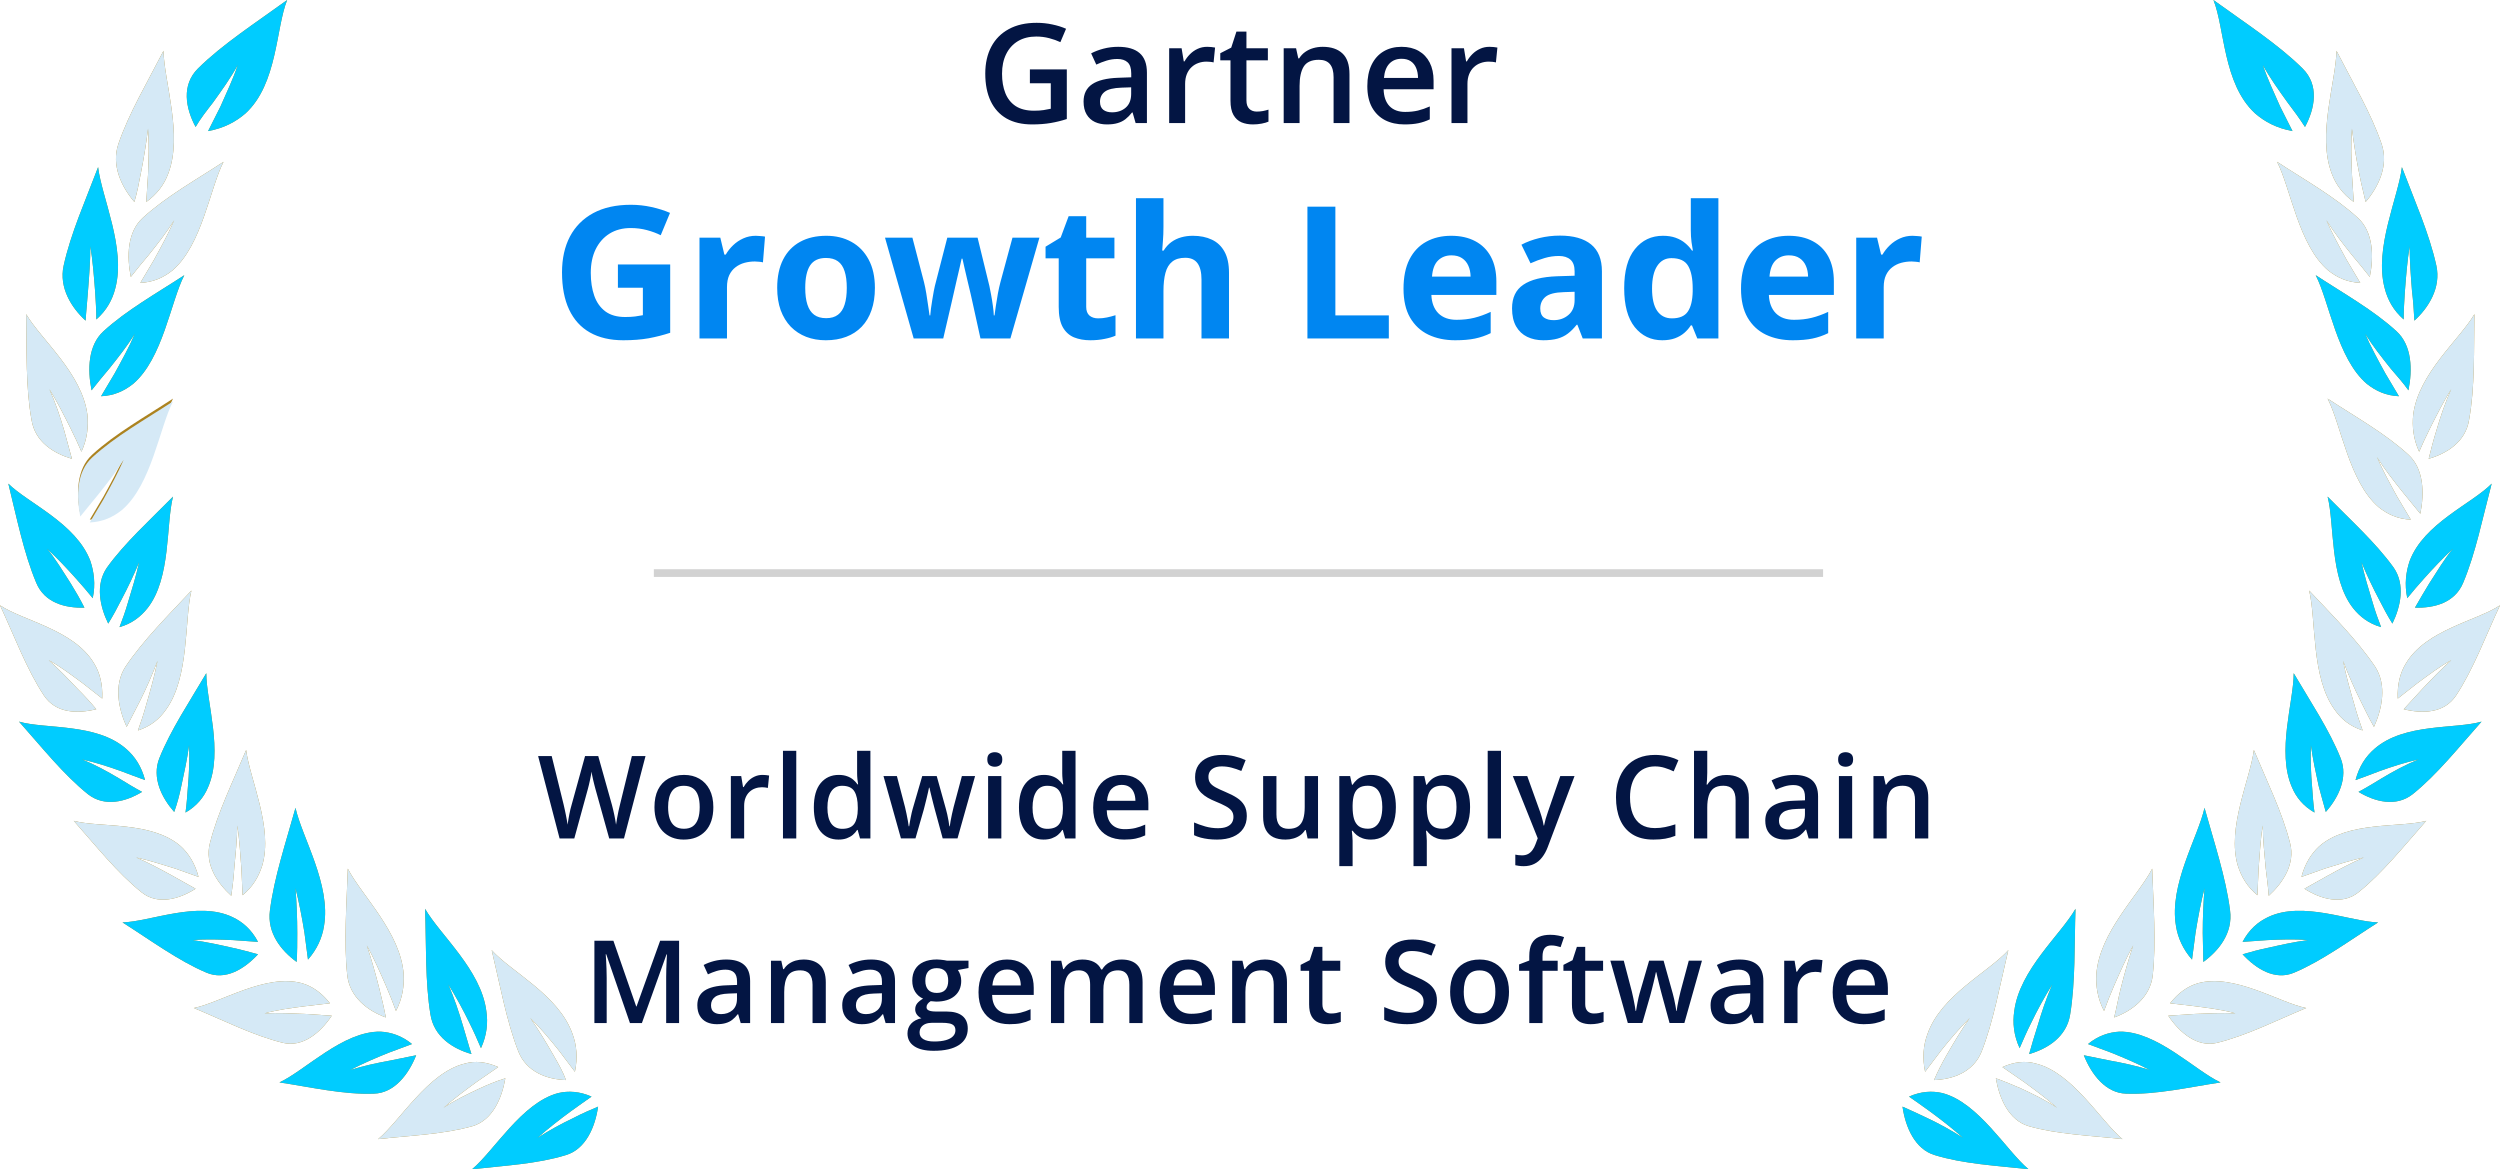 <?xml version="1.0" encoding="UTF-8"?>
<svg xmlns="http://www.w3.org/2000/svg" width="325" height="152" viewBox="0 0 325 152" fill="none">
  <path d="M133.886 9.021H138.685V15.473C138.011 15.695 137.313 15.868 136.593 15.991C135.872 16.114 135.063 16.176 134.167 16.176C132.86 16.176 131.753 15.918 130.845 15.402C129.942 14.881 129.257 14.128 128.788 13.144C128.319 12.153 128.085 10.961 128.085 9.566C128.085 8.225 128.346 7.062 128.867 6.077C129.389 5.087 130.147 4.322 131.144 3.783C132.14 3.238 133.347 2.966 134.765 2.966C135.462 2.966 136.136 3.036 136.786 3.177C137.442 3.312 138.043 3.499 138.588 3.739L137.85 5.479C137.416 5.274 136.93 5.102 136.391 4.961C135.852 4.82 135.292 4.75 134.712 4.75C133.792 4.75 132.998 4.949 132.33 5.348C131.668 5.746 131.158 6.309 130.801 7.035C130.443 7.756 130.265 8.608 130.265 9.593C130.265 10.548 130.408 11.386 130.695 12.106C130.982 12.827 131.431 13.39 132.04 13.794C132.655 14.192 133.449 14.392 134.422 14.392C134.908 14.392 135.321 14.365 135.661 14.312C136.001 14.26 136.314 14.201 136.602 14.137V10.823H133.886V9.021ZM145.364 6.086C146.595 6.086 147.523 6.358 148.15 6.903C148.783 7.448 149.1 8.298 149.1 9.452V16H147.632L147.236 14.62H147.166C146.891 14.972 146.606 15.262 146.313 15.49C146.021 15.719 145.681 15.889 145.294 16C144.913 16.117 144.447 16.176 143.896 16.176C143.316 16.176 142.798 16.07 142.341 15.859C141.884 15.643 141.523 15.315 141.26 14.875C140.996 14.435 140.864 13.879 140.864 13.205C140.864 12.203 141.236 11.45 141.98 10.946C142.73 10.442 143.861 10.164 145.373 10.111L147.061 10.05V9.54C147.061 8.866 146.902 8.386 146.586 8.099C146.275 7.812 145.836 7.668 145.268 7.668C144.781 7.668 144.31 7.738 143.853 7.879C143.396 8.02 142.95 8.192 142.517 8.397L141.849 6.938C142.323 6.687 142.862 6.481 143.466 6.323C144.075 6.165 144.708 6.086 145.364 6.086ZM147.052 11.351L145.795 11.395C144.764 11.43 144.04 11.605 143.624 11.922C143.208 12.238 143 12.672 143 13.223C143 13.703 143.144 14.055 143.431 14.277C143.718 14.494 144.096 14.602 144.564 14.602C145.279 14.602 145.871 14.4 146.34 13.996C146.814 13.586 147.052 12.985 147.052 12.194V11.351ZM156.922 6.086C157.086 6.086 157.265 6.095 157.458 6.112C157.651 6.13 157.818 6.153 157.959 6.183L157.766 8.116C157.643 8.081 157.49 8.055 157.309 8.037C157.133 8.02 156.975 8.011 156.834 8.011C156.465 8.011 156.113 8.072 155.779 8.195C155.445 8.312 155.149 8.494 154.892 8.74C154.634 8.98 154.432 9.282 154.285 9.646C154.139 10.009 154.065 10.431 154.065 10.911V16H151.991V6.271H153.608L153.89 7.984H153.986C154.18 7.639 154.42 7.322 154.707 7.035C154.994 6.748 155.322 6.52 155.691 6.35C156.066 6.174 156.477 6.086 156.922 6.086ZM163.382 14.506C163.651 14.506 163.918 14.482 164.182 14.435C164.445 14.383 164.686 14.321 164.902 14.251V15.815C164.674 15.915 164.378 16 164.015 16.07C163.651 16.141 163.273 16.176 162.881 16.176C162.33 16.176 161.835 16.085 161.396 15.903C160.956 15.716 160.607 15.396 160.35 14.945C160.092 14.494 159.963 13.87 159.963 13.073V7.844H158.636V6.921L160.06 6.191L160.736 4.108H162.037V6.271H164.823V7.844H162.037V13.047C162.037 13.539 162.16 13.905 162.406 14.146C162.652 14.386 162.978 14.506 163.382 14.506ZM171.951 6.086C173.047 6.086 173.899 6.37 174.509 6.938C175.124 7.501 175.432 8.406 175.432 9.654V16H173.366V10.041C173.366 9.285 173.211 8.72 172.9 8.345C172.59 7.964 172.109 7.773 171.459 7.773C170.516 7.773 169.859 8.063 169.49 8.644C169.127 9.224 168.945 10.065 168.945 11.166V16H166.88V6.271H168.488L168.778 7.589H168.893C169.104 7.249 169.364 6.971 169.675 6.754C169.991 6.531 170.343 6.364 170.729 6.253C171.122 6.142 171.529 6.086 171.951 6.086ZM182.199 6.086C183.066 6.086 183.811 6.265 184.432 6.622C185.053 6.979 185.53 7.486 185.864 8.143C186.198 8.799 186.365 9.584 186.365 10.498V11.605H179.87C179.894 12.549 180.146 13.275 180.626 13.785C181.112 14.295 181.792 14.55 182.665 14.55C183.286 14.55 183.843 14.491 184.335 14.374C184.833 14.251 185.346 14.072 185.873 13.838V15.517C185.387 15.745 184.892 15.912 184.388 16.018C183.884 16.123 183.28 16.176 182.577 16.176C181.622 16.176 180.781 15.991 180.055 15.622C179.334 15.247 178.769 14.69 178.358 13.952C177.954 13.214 177.752 12.297 177.752 11.201C177.752 10.111 177.937 9.186 178.306 8.424C178.675 7.662 179.193 7.082 179.861 6.684C180.529 6.285 181.309 6.086 182.199 6.086ZM182.199 7.642C181.549 7.642 181.021 7.853 180.617 8.274C180.219 8.696 179.984 9.314 179.914 10.129H184.344C184.338 9.643 184.256 9.212 184.098 8.837C183.945 8.462 183.711 8.169 183.395 7.958C183.084 7.747 182.686 7.642 182.199 7.642ZM193.625 6.086C193.789 6.086 193.968 6.095 194.161 6.112C194.354 6.13 194.521 6.153 194.662 6.183L194.469 8.116C194.346 8.081 194.193 8.055 194.012 8.037C193.836 8.02 193.678 8.011 193.537 8.011C193.168 8.011 192.816 8.072 192.482 8.195C192.148 8.312 191.853 8.494 191.595 8.74C191.337 8.98 191.135 9.282 190.988 9.646C190.842 10.009 190.769 10.431 190.769 10.911V16H188.694V6.271H190.312L190.593 7.984H190.689C190.883 7.639 191.123 7.322 191.41 7.035C191.697 6.748 192.025 6.52 192.395 6.35C192.77 6.174 193.18 6.086 193.625 6.086Z" fill="#031543"></path>
  <path d="M80.328 34.379H87.125V43.262C86.227 43.559 85.293 43.797 84.324 43.977C83.356 44.148 82.258 44.234 81.031 44.234C79.328 44.234 77.883 43.898 76.695 43.227C75.508 42.555 74.606 41.562 73.988 40.25C73.371 38.938 73.062 37.324 73.062 35.41C73.062 33.613 73.406 32.059 74.094 30.746C74.789 29.434 75.801 28.418 77.129 27.699C78.465 26.98 80.094 26.621 82.016 26.621C82.922 26.621 83.816 26.719 84.699 26.914C85.582 27.109 86.383 27.363 87.102 27.676L85.894 30.582C85.371 30.316 84.773 30.094 84.102 29.914C83.43 29.734 82.727 29.645 81.992 29.645C80.938 29.645 80.019 29.887 79.238 30.371C78.465 30.855 77.863 31.535 77.434 32.41C77.012 33.277 76.801 34.301 76.801 35.48C76.801 36.598 76.953 37.59 77.258 38.457C77.562 39.316 78.043 39.992 78.699 40.484C79.356 40.969 80.211 41.211 81.266 41.211C81.781 41.211 82.215 41.188 82.566 41.141C82.926 41.086 83.262 41.031 83.574 40.977V37.402H80.328V34.379ZM98.246 30.652C98.426 30.652 98.633 30.664 98.867 30.688C99.109 30.703 99.305 30.727 99.453 30.758L99.184 34.109C99.066 34.07 98.898 34.043 98.68 34.027C98.469 34.004 98.285 33.992 98.129 33.992C97.668 33.992 97.219 34.051 96.781 34.168C96.352 34.285 95.965 34.477 95.621 34.742C95.277 35 95.004 35.344 94.801 35.773C94.606 36.195 94.508 36.715 94.508 37.332V44H90.934V30.898H93.641L94.168 33.102H94.344C94.602 32.656 94.922 32.25 95.305 31.883C95.695 31.508 96.137 31.211 96.629 30.992C97.129 30.766 97.668 30.652 98.246 30.652ZM113.738 37.426C113.738 38.52 113.59 39.488 113.293 40.332C113.004 41.176 112.578 41.891 112.016 42.477C111.461 43.055 110.789 43.492 110 43.789C109.219 44.086 108.336 44.234 107.352 44.234C106.43 44.234 105.582 44.086 104.809 43.789C104.043 43.492 103.375 43.055 102.805 42.477C102.242 41.891 101.805 41.176 101.492 40.332C101.188 39.488 101.035 38.52 101.035 37.426C101.035 35.973 101.293 34.742 101.809 33.734C102.324 32.727 103.059 31.961 104.012 31.438C104.965 30.914 106.102 30.652 107.422 30.652C108.648 30.652 109.734 30.914 110.68 31.438C111.633 31.961 112.379 32.727 112.918 33.734C113.465 34.742 113.738 35.973 113.738 37.426ZM104.68 37.426C104.68 38.285 104.773 39.008 104.961 39.594C105.148 40.18 105.441 40.621 105.84 40.918C106.238 41.215 106.758 41.363 107.398 41.363C108.031 41.363 108.543 41.215 108.934 40.918C109.332 40.621 109.621 40.18 109.801 39.594C109.988 39.008 110.082 38.285 110.082 37.426C110.082 36.559 109.988 35.84 109.801 35.27C109.621 34.691 109.332 34.258 108.934 33.969C108.535 33.68 108.016 33.535 107.375 33.535C106.43 33.535 105.742 33.859 105.312 34.508C104.891 35.156 104.68 36.129 104.68 37.426ZM127.461 44L126.453 39.418C126.398 39.145 126.309 38.742 126.184 38.211C126.059 37.672 125.922 37.098 125.773 36.488C125.633 35.871 125.5 35.301 125.375 34.777C125.258 34.254 125.172 33.871 125.117 33.629H125.012C124.957 33.871 124.871 34.254 124.754 34.777C124.637 35.301 124.504 35.871 124.355 36.488C124.215 37.105 124.082 37.688 123.957 38.234C123.832 38.773 123.738 39.184 123.676 39.465L122.621 44H118.777L115.051 30.898H118.613L120.125 36.699C120.227 37.105 120.324 37.59 120.418 38.152C120.512 38.707 120.594 39.246 120.664 39.77C120.742 40.285 120.801 40.695 120.84 41H120.934C120.949 40.773 120.98 40.473 121.027 40.098C121.082 39.723 121.141 39.336 121.203 38.938C121.273 38.531 121.336 38.168 121.391 37.848C121.453 37.52 121.5 37.297 121.531 37.18L123.148 30.898H127.086L128.621 37.18C128.676 37.406 128.746 37.766 128.832 38.258C128.926 38.75 129.008 39.258 129.078 39.781C129.148 40.297 129.188 40.703 129.195 41H129.289C129.32 40.734 129.375 40.34 129.453 39.816C129.531 39.293 129.621 38.746 129.723 38.176C129.832 37.598 129.941 37.105 130.051 36.699L131.621 30.898H135.125L131.352 44H127.461ZM142.766 41.387C143.156 41.387 143.535 41.348 143.902 41.27C144.277 41.191 144.648 41.094 145.016 40.977V43.637C144.633 43.809 144.156 43.949 143.586 44.059C143.023 44.176 142.406 44.234 141.734 44.234C140.953 44.234 140.25 44.109 139.625 43.859C139.008 43.602 138.52 43.16 138.16 42.535C137.809 41.902 137.633 41.023 137.633 39.898V33.582H135.922V32.07L137.891 30.875L138.922 28.109H141.207V30.898H144.875V33.582H141.207V39.898C141.207 40.398 141.348 40.773 141.629 41.023C141.918 41.266 142.297 41.387 142.766 41.387ZM151.25 25.766V29.48C151.25 30.129 151.227 30.746 151.18 31.332C151.141 31.918 151.109 32.332 151.086 32.574H151.273C151.555 32.121 151.887 31.754 152.27 31.473C152.66 31.191 153.09 30.984 153.559 30.852C154.027 30.719 154.531 30.652 155.07 30.652C156.016 30.652 156.84 30.82 157.543 31.156C158.246 31.484 158.793 32.004 159.184 32.715C159.574 33.418 159.77 34.332 159.77 35.457V44H156.195V36.348C156.195 35.41 156.023 34.703 155.68 34.227C155.336 33.75 154.805 33.512 154.086 33.512C153.367 33.512 152.801 33.68 152.387 34.016C151.973 34.344 151.68 34.832 151.508 35.48C151.336 36.121 151.25 36.906 151.25 37.836V44H147.676V25.766H151.25ZM169.965 44V26.867H173.598V41H180.547V44H169.965ZM188.656 30.652C189.867 30.652 190.91 30.887 191.785 31.355C192.66 31.816 193.336 32.488 193.812 33.371C194.289 34.254 194.527 35.332 194.527 36.605V38.34H186.078C186.117 39.348 186.418 40.141 186.98 40.719C187.551 41.289 188.34 41.574 189.348 41.574C190.184 41.574 190.949 41.488 191.645 41.316C192.34 41.145 193.055 40.887 193.789 40.543V43.309C193.141 43.629 192.461 43.863 191.75 44.012C191.047 44.16 190.191 44.234 189.184 44.234C187.871 44.234 186.707 43.992 185.691 43.508C184.684 43.023 183.891 42.285 183.312 41.293C182.742 40.301 182.457 39.051 182.457 37.543C182.457 36.012 182.715 34.738 183.23 33.723C183.754 32.699 184.48 31.934 185.41 31.426C186.34 30.91 187.422 30.652 188.656 30.652ZM188.68 33.195C187.984 33.195 187.406 33.418 186.945 33.863C186.492 34.309 186.23 35.008 186.16 35.961H191.176C191.168 35.43 191.07 34.957 190.883 34.543C190.703 34.129 190.43 33.801 190.062 33.559C189.703 33.316 189.242 33.195 188.68 33.195ZM202.801 30.629C204.559 30.629 205.906 31.012 206.844 31.777C207.781 32.543 208.25 33.707 208.25 35.27V44H205.754L205.062 42.219H204.969C204.594 42.688 204.211 43.07 203.82 43.367C203.43 43.664 202.98 43.883 202.473 44.023C201.965 44.164 201.348 44.234 200.621 44.234C199.848 44.234 199.152 44.086 198.535 43.789C197.926 43.492 197.445 43.039 197.094 42.43C196.742 41.812 196.566 41.031 196.566 40.086C196.566 38.695 197.055 37.672 198.031 37.016C199.008 36.352 200.473 35.984 202.426 35.914L204.699 35.844V35.27C204.699 34.582 204.52 34.078 204.16 33.758C203.801 33.438 203.301 33.277 202.66 33.277C202.027 33.277 201.406 33.367 200.797 33.547C200.188 33.727 199.578 33.953 198.969 34.227L197.785 31.812C198.48 31.445 199.258 31.156 200.117 30.945C200.984 30.734 201.879 30.629 202.801 30.629ZM204.699 37.93L203.316 37.977C202.16 38.008 201.355 38.215 200.902 38.598C200.457 38.98 200.234 39.484 200.234 40.109C200.234 40.656 200.395 41.047 200.715 41.281C201.035 41.508 201.453 41.621 201.969 41.621C202.734 41.621 203.379 41.395 203.902 40.941C204.434 40.488 204.699 39.844 204.699 39.008V37.93ZM216.09 44.234C214.629 44.234 213.438 43.664 212.516 42.523C211.602 41.375 211.145 39.691 211.145 37.473C211.145 35.23 211.609 33.535 212.539 32.387C213.469 31.23 214.684 30.652 216.184 30.652C216.809 30.652 217.359 30.738 217.836 30.91C218.312 31.082 218.723 31.312 219.066 31.602C219.418 31.891 219.715 32.215 219.957 32.574H220.074C220.027 32.324 219.969 31.957 219.898 31.473C219.836 30.98 219.805 30.477 219.805 29.961V25.766H223.391V44H220.648L219.957 42.301H219.805C219.578 42.66 219.293 42.988 218.949 43.285C218.613 43.574 218.211 43.805 217.742 43.977C217.273 44.148 216.723 44.234 216.09 44.234ZM217.344 41.387C218.32 41.387 219.008 41.098 219.406 40.52C219.812 39.934 220.027 39.055 220.051 37.883V37.496C220.051 36.223 219.855 35.25 219.465 34.578C219.074 33.898 218.348 33.559 217.285 33.559C216.496 33.559 215.879 33.898 215.434 34.578C214.988 35.258 214.766 36.238 214.766 37.52C214.766 38.801 214.988 39.766 215.434 40.414C215.887 41.062 216.523 41.387 217.344 41.387ZM232.531 30.652C233.742 30.652 234.785 30.887 235.66 31.355C236.535 31.816 237.211 32.488 237.688 33.371C238.164 34.254 238.402 35.332 238.402 36.605V38.34H229.953C229.992 39.348 230.293 40.141 230.855 40.719C231.426 41.289 232.215 41.574 233.223 41.574C234.059 41.574 234.824 41.488 235.52 41.316C236.215 41.145 236.93 40.887 237.664 40.543V43.309C237.016 43.629 236.336 43.863 235.625 44.012C234.922 44.16 234.066 44.234 233.059 44.234C231.746 44.234 230.582 43.992 229.566 43.508C228.559 43.023 227.766 42.285 227.188 41.293C226.617 40.301 226.332 39.051 226.332 37.543C226.332 36.012 226.59 34.738 227.105 33.723C227.629 32.699 228.355 31.934 229.285 31.426C230.215 30.91 231.297 30.652 232.531 30.652ZM232.555 33.195C231.859 33.195 231.281 33.418 230.82 33.863C230.367 34.309 230.105 35.008 230.035 35.961H235.051C235.043 35.43 234.945 34.957 234.758 34.543C234.578 34.129 234.305 33.801 233.938 33.559C233.578 33.316 233.117 33.195 232.555 33.195ZM248.621 30.652C248.801 30.652 249.008 30.664 249.242 30.688C249.484 30.703 249.68 30.727 249.828 30.758L249.559 34.109C249.441 34.07 249.273 34.043 249.055 34.027C248.844 34.004 248.66 33.992 248.504 33.992C248.043 33.992 247.594 34.051 247.156 34.168C246.727 34.285 246.34 34.477 245.996 34.742C245.652 35 245.379 35.344 245.176 35.773C244.98 36.195 244.883 36.715 244.883 37.332V44H241.309V30.898H244.016L244.543 33.102H244.719C244.977 32.656 245.297 32.25 245.68 31.883C246.07 31.508 246.512 31.211 247.004 30.992C247.504 30.766 248.043 30.652 248.621 30.652Z" fill="#0086F1"></path>
  <line x1="85" y1="74.5" x2="237" y2="74.5" stroke="#D2D2D2"></line>
  <path d="M83.916 98.292L81.118 109H79.199L77.412 102.584C77.368 102.428 77.319 102.242 77.265 102.027C77.212 101.812 77.158 101.593 77.104 101.368C77.055 101.144 77.011 100.938 76.972 100.753C76.938 100.562 76.914 100.416 76.899 100.313C76.889 100.416 76.868 100.56 76.833 100.746C76.799 100.931 76.758 101.136 76.709 101.361C76.665 101.581 76.616 101.8 76.562 102.02C76.509 102.235 76.46 102.425 76.416 102.591L74.658 109H72.746L69.956 98.292H71.721L73.266 104.569C73.315 104.769 73.364 104.986 73.413 105.221C73.467 105.45 73.515 105.682 73.559 105.917C73.608 106.151 73.652 106.38 73.691 106.605C73.73 106.825 73.762 107.025 73.786 107.206C73.811 107.02 73.843 106.815 73.882 106.59C73.921 106.361 73.962 106.129 74.006 105.895C74.055 105.655 74.104 105.426 74.153 105.206C74.206 104.986 74.26 104.789 74.314 104.613L76.057 98.292H77.771L79.551 104.635C79.604 104.815 79.656 105.018 79.704 105.243C79.758 105.467 79.809 105.697 79.858 105.931C79.907 106.166 79.951 106.393 79.99 106.612C80.029 106.832 80.061 107.03 80.085 107.206C80.119 106.966 80.163 106.693 80.217 106.385C80.271 106.078 80.332 105.765 80.4 105.448C80.469 105.13 80.537 104.837 80.605 104.569L82.143 98.292H83.916ZM92.734 104.928C92.734 105.602 92.646 106.2 92.47 106.722C92.294 107.245 92.038 107.687 91.701 108.048C91.364 108.404 90.959 108.678 90.485 108.868C90.012 109.054 89.477 109.146 88.881 109.146C88.325 109.146 87.814 109.054 87.351 108.868C86.887 108.678 86.484 108.404 86.142 108.048C85.805 107.687 85.544 107.245 85.358 106.722C85.173 106.2 85.08 105.602 85.08 104.928C85.08 104.034 85.234 103.277 85.541 102.657C85.854 102.032 86.298 101.556 86.874 101.229C87.451 100.902 88.137 100.738 88.933 100.738C89.68 100.738 90.339 100.902 90.91 101.229C91.481 101.556 91.928 102.032 92.251 102.657C92.573 103.282 92.734 104.039 92.734 104.928ZM86.853 104.928C86.853 105.519 86.923 106.024 87.065 106.444C87.211 106.864 87.436 107.186 87.739 107.411C88.041 107.63 88.432 107.74 88.911 107.74C89.389 107.74 89.78 107.63 90.082 107.411C90.385 107.186 90.607 106.864 90.749 106.444C90.891 106.024 90.961 105.519 90.961 104.928C90.961 104.337 90.891 103.836 90.749 103.426C90.607 103.011 90.385 102.696 90.082 102.481C89.78 102.262 89.387 102.152 88.903 102.152C88.19 102.152 87.67 102.391 87.343 102.87C87.016 103.348 86.853 104.034 86.853 104.928ZM99.12 100.738C99.257 100.738 99.406 100.746 99.567 100.76C99.728 100.775 99.867 100.794 99.985 100.819L99.823 102.43C99.721 102.401 99.594 102.379 99.443 102.364C99.296 102.35 99.164 102.342 99.047 102.342C98.739 102.342 98.447 102.394 98.168 102.496C97.89 102.594 97.643 102.745 97.428 102.95C97.214 103.15 97.045 103.402 96.923 103.705C96.801 104.007 96.74 104.359 96.74 104.759V109H95.011V100.892H96.359L96.594 102.32H96.674C96.835 102.032 97.035 101.769 97.275 101.529C97.514 101.29 97.787 101.1 98.095 100.958C98.407 100.812 98.749 100.738 99.12 100.738ZM103.515 109H101.786V97.603H103.515V109ZM109 109.146C108.033 109.146 107.257 108.795 106.671 108.092C106.09 107.384 105.799 106.341 105.799 104.964C105.799 103.573 106.095 102.521 106.686 101.808C107.281 101.095 108.065 100.738 109.037 100.738C109.447 100.738 109.806 100.794 110.113 100.907C110.421 101.014 110.685 101.161 110.904 101.346C111.129 101.532 111.319 101.739 111.476 101.969H111.556C111.532 101.817 111.503 101.6 111.468 101.317C111.439 101.029 111.424 100.763 111.424 100.519V97.603H113.153V109H111.805L111.498 107.894H111.424C111.278 108.128 111.092 108.341 110.868 108.531C110.648 108.717 110.384 108.866 110.077 108.978C109.774 109.09 109.415 109.146 109 109.146ZM109.483 107.748C110.221 107.748 110.741 107.535 111.044 107.11C111.346 106.686 111.503 106.048 111.512 105.199V104.972C111.512 104.063 111.366 103.368 111.073 102.884C110.78 102.396 110.245 102.152 109.469 102.152C108.849 102.152 108.375 102.403 108.048 102.906C107.726 103.404 107.565 104.1 107.565 104.994C107.565 105.887 107.726 106.571 108.048 107.044C108.375 107.513 108.854 107.748 109.483 107.748ZM122.55 108.993L121.524 105.221C121.475 105.035 121.417 104.811 121.348 104.547C121.28 104.283 121.212 104.012 121.143 103.734C121.075 103.451 121.012 103.189 120.953 102.95C120.899 102.711 120.858 102.525 120.828 102.394H120.77C120.745 102.525 120.706 102.711 120.653 102.95C120.599 103.189 120.538 103.451 120.47 103.734C120.401 104.017 120.333 104.293 120.264 104.562C120.201 104.83 120.142 105.06 120.089 105.25L119.012 108.993H117.122L114.852 100.885H116.595L117.65 104.913C117.718 105.187 117.784 105.482 117.847 105.799C117.916 106.117 117.974 106.419 118.023 106.708C118.072 106.996 118.109 107.232 118.133 107.418H118.192C118.211 107.286 118.238 107.12 118.272 106.92C118.306 106.715 118.346 106.502 118.389 106.283C118.433 106.058 118.477 105.848 118.521 105.653C118.565 105.453 118.607 105.292 118.646 105.169L119.891 100.885H121.773L122.967 105.169C123.021 105.355 123.079 105.589 123.143 105.873C123.206 106.151 123.262 106.432 123.311 106.715C123.365 106.993 123.399 107.225 123.414 107.411H123.472C123.492 107.245 123.526 107.02 123.575 106.737C123.629 106.449 123.69 106.144 123.758 105.821C123.826 105.494 123.897 105.191 123.971 104.913L125.047 100.885H126.761L124.476 108.993H122.55ZM130.174 100.892V109H128.453V100.892H130.174ZM129.324 97.787C129.588 97.787 129.815 97.857 130.005 97.999C130.201 98.141 130.298 98.385 130.298 98.731C130.298 99.073 130.201 99.317 130.005 99.464C129.815 99.606 129.588 99.676 129.324 99.676C129.051 99.676 128.819 99.606 128.628 99.464C128.443 99.317 128.35 99.073 128.35 98.731C128.35 98.385 128.443 98.141 128.628 97.999C128.819 97.857 129.051 97.787 129.324 97.787ZM135.667 109.146C134.7 109.146 133.924 108.795 133.338 108.092C132.757 107.384 132.466 106.341 132.466 104.964C132.466 103.573 132.761 102.521 133.352 101.808C133.948 101.095 134.732 100.738 135.703 100.738C136.113 100.738 136.472 100.794 136.78 100.907C137.088 101.014 137.351 101.161 137.571 101.346C137.796 101.532 137.986 101.739 138.142 101.969H138.223C138.198 101.817 138.169 101.6 138.135 101.317C138.106 101.029 138.091 100.763 138.091 100.519V97.603H139.82V109H138.472L138.164 107.894H138.091C137.945 108.128 137.759 108.341 137.534 108.531C137.315 108.717 137.051 108.866 136.743 108.978C136.441 109.09 136.082 109.146 135.667 109.146ZM136.15 107.748C136.887 107.748 137.407 107.535 137.71 107.11C138.013 106.686 138.169 106.048 138.179 105.199V104.972C138.179 104.063 138.032 103.368 137.739 102.884C137.446 102.396 136.912 102.152 136.135 102.152C135.515 102.152 135.042 102.403 134.715 102.906C134.392 103.404 134.231 104.1 134.231 104.994C134.231 105.887 134.392 106.571 134.715 107.044C135.042 107.513 135.52 107.748 136.15 107.748ZM145.818 100.738C146.54 100.738 147.161 100.887 147.678 101.185C148.196 101.483 148.594 101.905 148.872 102.452C149.15 102.999 149.289 103.653 149.289 104.415V105.338H143.877C143.896 106.124 144.106 106.729 144.507 107.154C144.912 107.579 145.478 107.792 146.206 107.792C146.724 107.792 147.187 107.743 147.598 107.645C148.013 107.542 148.44 107.394 148.879 107.198V108.597C148.474 108.788 148.061 108.927 147.642 109.015C147.222 109.103 146.719 109.146 146.133 109.146C145.337 109.146 144.636 108.993 144.031 108.685C143.43 108.373 142.959 107.909 142.617 107.293C142.28 106.678 142.112 105.914 142.112 105.001C142.112 104.093 142.266 103.321 142.573 102.687C142.881 102.052 143.313 101.568 143.87 101.236C144.426 100.904 145.076 100.738 145.818 100.738ZM145.818 102.035C145.276 102.035 144.836 102.21 144.499 102.562C144.167 102.914 143.972 103.429 143.913 104.107H147.605C147.6 103.702 147.532 103.343 147.4 103.031C147.273 102.718 147.078 102.474 146.814 102.298C146.555 102.123 146.223 102.035 145.818 102.035ZM162.084 106.085C162.084 106.72 161.928 107.267 161.616 107.726C161.308 108.185 160.864 108.536 160.283 108.78C159.706 109.024 159.018 109.146 158.217 109.146C157.826 109.146 157.453 109.125 157.096 109.081C156.74 109.037 156.403 108.973 156.086 108.89C155.773 108.802 155.488 108.697 155.229 108.575V106.92C155.663 107.11 156.149 107.284 156.686 107.44C157.223 107.591 157.77 107.667 158.327 107.667C158.781 107.667 159.157 107.608 159.455 107.491C159.758 107.369 159.982 107.198 160.129 106.979C160.275 106.754 160.348 106.493 160.348 106.195C160.348 105.877 160.263 105.609 160.092 105.389C159.921 105.169 159.662 104.969 159.316 104.789C158.974 104.603 158.544 104.405 158.027 104.195C157.675 104.054 157.338 103.893 157.016 103.712C156.699 103.531 156.415 103.319 156.166 103.075C155.917 102.831 155.72 102.542 155.573 102.21C155.431 101.874 155.361 101.478 155.361 101.024C155.361 100.418 155.505 99.901 155.793 99.471C156.086 99.041 156.496 98.712 157.023 98.482C157.555 98.253 158.176 98.138 158.884 98.138C159.445 98.138 159.972 98.197 160.466 98.314C160.964 98.431 161.452 98.597 161.93 98.812L161.374 100.226C160.934 100.045 160.507 99.901 160.092 99.793C159.682 99.686 159.262 99.632 158.832 99.632C158.461 99.632 158.146 99.689 157.887 99.801C157.629 99.913 157.431 100.072 157.294 100.277C157.162 100.477 157.096 100.716 157.096 100.995C157.096 101.307 157.172 101.571 157.324 101.786C157.48 101.996 157.719 102.188 158.041 102.364C158.368 102.54 158.788 102.735 159.301 102.95C159.892 103.194 160.392 103.451 160.803 103.719C161.218 103.988 161.535 104.31 161.755 104.686C161.974 105.057 162.084 105.523 162.084 106.085ZM171.342 100.892V109H169.987L169.752 107.909H169.657C169.486 108.187 169.269 108.419 169.005 108.604C168.742 108.785 168.449 108.919 168.126 109.007C167.804 109.1 167.465 109.146 167.108 109.146C166.498 109.146 165.976 109.044 165.541 108.839C165.111 108.629 164.782 108.307 164.552 107.872C164.323 107.438 164.208 106.876 164.208 106.188V100.892H165.937V105.865C165.937 106.495 166.063 106.966 166.317 107.279C166.576 107.591 166.977 107.748 167.519 107.748C168.041 107.748 168.456 107.64 168.764 107.425C169.071 107.21 169.289 106.893 169.416 106.473C169.547 106.053 169.613 105.538 169.613 104.928V100.892H171.342ZM178.27 100.738C179.232 100.738 180.004 101.09 180.585 101.793C181.171 102.496 181.464 103.541 181.464 104.928C181.464 105.846 181.327 106.62 181.053 107.25C180.785 107.875 180.406 108.348 179.918 108.67C179.435 108.988 178.871 109.146 178.226 109.146C177.816 109.146 177.46 109.093 177.157 108.985C176.854 108.878 176.595 108.739 176.381 108.568C176.166 108.392 175.985 108.202 175.839 107.997H175.736C175.76 108.192 175.782 108.409 175.802 108.648C175.826 108.883 175.839 109.098 175.839 109.293V112.596H174.11V100.892H175.516L175.758 102.013H175.839C175.99 101.783 176.173 101.571 176.388 101.375C176.608 101.18 176.871 101.026 177.179 100.914C177.491 100.797 177.855 100.738 178.27 100.738ZM177.809 102.145C177.335 102.145 176.954 102.24 176.666 102.43C176.383 102.616 176.175 102.896 176.044 103.272C175.917 103.648 175.848 104.12 175.839 104.686V104.928C175.839 105.528 175.9 106.039 176.022 106.458C176.149 106.874 176.356 107.191 176.644 107.411C176.937 107.625 177.333 107.733 177.831 107.733C178.251 107.733 178.597 107.618 178.871 107.389C179.149 107.159 179.357 106.832 179.493 106.407C179.63 105.982 179.698 105.482 179.698 104.906C179.698 104.032 179.542 103.353 179.23 102.87C178.922 102.386 178.448 102.145 177.809 102.145ZM187.916 100.738C188.878 100.738 189.649 101.09 190.23 101.793C190.816 102.496 191.109 103.541 191.109 104.928C191.109 105.846 190.973 106.62 190.699 107.25C190.431 107.875 190.052 108.348 189.564 108.67C189.08 108.988 188.517 109.146 187.872 109.146C187.462 109.146 187.105 109.093 186.803 108.985C186.5 108.878 186.241 108.739 186.026 108.568C185.811 108.392 185.631 108.202 185.484 107.997H185.382C185.406 108.192 185.428 108.409 185.448 108.648C185.472 108.883 185.484 109.098 185.484 109.293V112.596H183.756V100.892H185.162L185.404 102.013H185.484C185.636 101.783 185.819 101.571 186.034 101.375C186.253 101.18 186.517 101.026 186.825 100.914C187.137 100.797 187.501 100.738 187.916 100.738ZM187.454 102.145C186.981 102.145 186.6 102.24 186.312 102.43C186.029 102.616 185.821 102.896 185.689 103.272C185.562 103.648 185.494 104.12 185.484 104.686V104.928C185.484 105.528 185.545 106.039 185.667 106.458C185.794 106.874 186.002 107.191 186.29 107.411C186.583 107.625 186.978 107.733 187.476 107.733C187.896 107.733 188.243 107.618 188.517 107.389C188.795 107.159 189.002 106.832 189.139 106.407C189.276 105.982 189.344 105.482 189.344 104.906C189.344 104.032 189.188 103.353 188.875 102.87C188.568 102.386 188.094 102.145 187.454 102.145ZM195.13 109H193.401V97.603H195.13V109ZM196.668 100.892H198.543L200.205 105.521C200.279 105.731 200.345 105.938 200.403 106.144C200.467 106.344 200.52 106.542 200.564 106.737C200.613 106.932 200.652 107.127 200.681 107.323H200.725C200.774 107.069 200.843 106.786 200.93 106.473C201.023 106.156 201.126 105.838 201.238 105.521L202.835 100.892H204.688L201.209 110.113C201.009 110.641 200.762 111.09 200.469 111.461C200.181 111.837 199.839 112.12 199.444 112.311C199.048 112.506 198.596 112.604 198.089 112.604C197.845 112.604 197.632 112.589 197.451 112.56C197.271 112.535 197.117 112.508 196.99 112.479V111.102C197.093 111.126 197.222 111.148 197.378 111.168C197.534 111.188 197.696 111.197 197.862 111.197C198.169 111.197 198.435 111.136 198.66 111.014C198.885 110.892 199.075 110.719 199.231 110.494C199.387 110.274 199.517 110.023 199.619 109.74L199.905 108.978L196.668 100.892ZM215.154 99.632C214.641 99.632 214.182 99.725 213.777 99.911C213.376 100.096 213.037 100.365 212.758 100.716C212.48 101.063 212.268 101.485 212.121 101.983C211.975 102.477 211.902 103.033 211.902 103.653C211.902 104.483 212.019 105.199 212.253 105.799C212.488 106.395 212.844 106.854 213.322 107.176C213.801 107.494 214.406 107.652 215.139 107.652C215.593 107.652 216.035 107.608 216.465 107.521C216.894 107.433 217.339 107.313 217.798 107.162V108.656C217.363 108.827 216.924 108.951 216.479 109.029C216.035 109.107 215.522 109.146 214.941 109.146C213.847 109.146 212.939 108.919 212.217 108.465C211.499 108.011 210.962 107.372 210.605 106.546C210.254 105.721 210.078 104.754 210.078 103.646C210.078 102.835 210.19 102.093 210.415 101.419C210.639 100.746 210.967 100.165 211.396 99.676C211.826 99.183 212.356 98.805 212.986 98.541C213.62 98.272 214.345 98.138 215.161 98.138C215.698 98.138 216.225 98.199 216.743 98.321C217.265 98.439 217.749 98.607 218.193 98.827L217.578 100.277C217.207 100.101 216.819 99.95 216.413 99.823C216.008 99.696 215.588 99.632 215.154 99.632ZM221.943 97.603V100.467C221.943 100.765 221.933 101.056 221.913 101.339C221.899 101.622 221.882 101.842 221.862 101.998H221.957C222.128 101.715 222.338 101.483 222.587 101.302C222.836 101.117 223.115 100.978 223.422 100.885C223.735 100.792 224.067 100.746 224.418 100.746C225.038 100.746 225.566 100.851 226 101.061C226.435 101.266 226.767 101.585 226.996 102.02C227.231 102.455 227.348 103.019 227.348 103.712V109H225.627V104.034C225.627 103.404 225.497 102.933 225.239 102.621C224.98 102.303 224.579 102.145 224.037 102.145C223.515 102.145 223.1 102.254 222.792 102.474C222.49 102.689 222.272 103.009 222.141 103.434C222.009 103.854 221.943 104.366 221.943 104.972V109H220.222V97.603H221.943ZM233.236 100.738C234.262 100.738 235.036 100.965 235.558 101.419C236.086 101.874 236.349 102.582 236.349 103.543V109H235.126L234.796 107.85H234.738C234.508 108.143 234.272 108.385 234.027 108.575C233.783 108.766 233.5 108.907 233.178 109C232.86 109.098 232.472 109.146 232.013 109.146C231.53 109.146 231.098 109.059 230.717 108.883C230.336 108.702 230.036 108.429 229.816 108.062C229.596 107.696 229.486 107.232 229.486 106.671C229.486 105.836 229.796 105.208 230.417 104.789C231.042 104.369 231.984 104.137 233.244 104.093L234.65 104.042V103.617C234.65 103.055 234.518 102.655 234.254 102.416C233.996 102.176 233.629 102.057 233.156 102.057C232.751 102.057 232.358 102.115 231.977 102.232C231.596 102.35 231.225 102.494 230.863 102.665L230.307 101.449C230.702 101.239 231.151 101.068 231.654 100.936C232.162 100.804 232.69 100.738 233.236 100.738ZM234.643 105.125L233.595 105.162C232.736 105.191 232.133 105.338 231.786 105.602C231.44 105.865 231.266 106.227 231.266 106.686C231.266 107.086 231.386 107.379 231.625 107.564C231.864 107.745 232.179 107.835 232.57 107.835C233.166 107.835 233.659 107.667 234.049 107.33C234.445 106.988 234.643 106.488 234.643 105.829V105.125ZM240.78 100.892V109H239.059V100.892H240.78ZM239.93 97.787C240.194 97.787 240.421 97.857 240.612 97.999C240.807 98.141 240.905 98.385 240.905 98.731C240.905 99.073 240.807 99.317 240.612 99.464C240.421 99.606 240.194 99.676 239.93 99.676C239.657 99.676 239.425 99.606 239.235 99.464C239.049 99.317 238.956 99.073 238.956 98.731C238.956 98.385 239.049 98.141 239.235 97.999C239.425 97.857 239.657 97.787 239.93 97.787ZM247.774 100.738C248.688 100.738 249.398 100.975 249.906 101.449C250.418 101.917 250.675 102.672 250.675 103.712V109H248.954V104.034C248.954 103.404 248.824 102.933 248.565 102.621C248.307 102.303 247.906 102.145 247.364 102.145C246.578 102.145 246.031 102.386 245.724 102.87C245.421 103.353 245.27 104.054 245.27 104.972V109H243.548V100.892H244.889L245.13 101.991H245.226C245.401 101.708 245.619 101.476 245.877 101.295C246.141 101.109 246.434 100.97 246.756 100.877C247.083 100.785 247.423 100.738 247.774 100.738ZM81.894 133L78.81 124.057H78.744C78.759 124.257 78.776 124.531 78.796 124.877C78.815 125.224 78.832 125.595 78.847 125.991C78.862 126.386 78.869 126.765 78.869 127.126V133H77.272V122.292H79.74L82.707 130.839H82.751L85.82 122.292H88.281V133H86.603V127.038C86.603 126.711 86.608 126.357 86.618 125.976C86.632 125.595 86.647 125.234 86.662 124.892C86.681 124.55 86.696 124.277 86.706 124.072H86.647L83.447 133H81.894ZM94.403 124.738C95.429 124.738 96.203 124.965 96.725 125.419C97.252 125.874 97.516 126.582 97.516 127.543V133H96.293L95.963 131.85H95.905C95.675 132.143 95.438 132.385 95.194 132.575C94.95 132.766 94.667 132.907 94.345 133C94.027 133.098 93.639 133.146 93.18 133.146C92.697 133.146 92.265 133.059 91.884 132.883C91.503 132.702 91.203 132.429 90.983 132.062C90.763 131.696 90.653 131.232 90.653 130.671C90.653 129.836 90.963 129.208 91.583 128.789C92.208 128.369 93.151 128.137 94.41 128.093L95.817 128.042V127.617C95.817 127.055 95.685 126.655 95.421 126.416C95.162 126.176 94.796 126.057 94.323 126.057C93.917 126.057 93.524 126.115 93.144 126.232C92.763 126.35 92.391 126.494 92.03 126.665L91.474 125.449C91.869 125.239 92.318 125.068 92.821 124.936C93.329 124.804 93.856 124.738 94.403 124.738ZM95.809 129.125L94.762 129.162C93.903 129.191 93.3 129.338 92.953 129.602C92.606 129.865 92.433 130.227 92.433 130.686C92.433 131.086 92.553 131.379 92.792 131.564C93.031 131.745 93.346 131.835 93.737 131.835C94.332 131.835 94.826 131.667 95.216 131.33C95.612 130.988 95.809 130.488 95.809 129.829V129.125ZM104.452 124.738C105.365 124.738 106.075 124.975 106.583 125.449C107.096 125.917 107.352 126.672 107.352 127.712V133H105.631V128.034C105.631 127.404 105.502 126.933 105.243 126.621C104.984 126.303 104.584 126.145 104.042 126.145C103.255 126.145 102.709 126.386 102.401 126.87C102.098 127.353 101.947 128.054 101.947 128.972V133H100.226V124.892H101.566L101.808 125.991H101.903C102.079 125.708 102.296 125.476 102.555 125.295C102.818 125.109 103.111 124.97 103.434 124.877C103.761 124.785 104.1 124.738 104.452 124.738ZM113.241 124.738C114.266 124.738 115.04 124.965 115.562 125.419C116.09 125.874 116.353 126.582 116.353 127.543V133H115.13L114.801 131.85H114.742C114.513 132.143 114.276 132.385 114.032 132.575C113.787 132.766 113.504 132.907 113.182 133C112.865 133.098 112.476 133.146 112.017 133.146C111.534 133.146 111.102 133.059 110.721 132.883C110.34 132.702 110.04 132.429 109.82 132.062C109.6 131.696 109.491 131.232 109.491 130.671C109.491 129.836 109.801 129.208 110.421 128.789C111.046 128.369 111.988 128.137 113.248 128.093L114.654 128.042V127.617C114.654 127.055 114.522 126.655 114.259 126.416C114 126.176 113.634 126.057 113.16 126.057C112.755 126.057 112.362 126.115 111.981 126.232C111.6 126.35 111.229 126.494 110.867 126.665L110.311 125.449C110.706 125.239 111.156 125.068 111.659 124.936C112.166 124.804 112.694 124.738 113.241 124.738ZM114.647 129.125L113.599 129.162C112.74 129.191 112.137 129.338 111.79 129.602C111.444 129.865 111.27 130.227 111.27 130.686C111.27 131.086 111.39 131.379 111.629 131.564C111.868 131.745 112.183 131.835 112.574 131.835C113.17 131.835 113.663 131.667 114.054 131.33C114.449 130.988 114.647 130.488 114.647 129.829V129.125ZM121.377 136.604C120.279 136.604 119.437 136.406 118.851 136.01C118.265 135.615 117.972 135.061 117.972 134.348C117.972 133.85 118.128 133.427 118.44 133.081C118.753 132.739 119.2 132.502 119.781 132.37C119.561 132.272 119.371 132.121 119.209 131.916C119.053 131.706 118.975 131.474 118.975 131.22C118.975 130.917 119.061 130.659 119.231 130.444C119.402 130.229 119.659 130.021 120 129.821C119.576 129.641 119.234 129.348 118.975 128.942C118.721 128.532 118.594 128.051 118.594 127.5C118.594 126.914 118.719 126.416 118.968 126.005C119.217 125.59 119.581 125.275 120.059 125.061C120.538 124.841 121.116 124.731 121.795 124.731C121.941 124.731 122.1 124.741 122.271 124.76C122.447 124.775 122.608 124.794 122.754 124.819C122.906 124.838 123.021 124.86 123.099 124.885H125.904V125.844L124.527 126.101C124.659 126.286 124.764 126.499 124.842 126.738C124.92 126.972 124.959 127.229 124.959 127.507C124.959 128.347 124.668 129.008 124.087 129.492C123.511 129.97 122.715 130.209 121.7 130.209C121.456 130.2 121.219 130.18 120.989 130.151C120.813 130.258 120.679 130.378 120.586 130.51C120.494 130.637 120.447 130.781 120.447 130.942C120.447 131.074 120.494 131.181 120.586 131.264C120.679 131.342 120.816 131.401 120.997 131.44C121.182 131.479 121.407 131.499 121.67 131.499H123.069C123.958 131.499 124.637 131.687 125.105 132.062C125.574 132.438 125.809 132.99 125.809 133.718C125.809 134.641 125.428 135.351 124.666 135.849C123.904 136.352 122.808 136.604 121.377 136.604ZM121.443 135.395C122.044 135.395 122.549 135.336 122.959 135.219C123.37 135.102 123.68 134.934 123.89 134.714C124.1 134.499 124.205 134.243 124.205 133.945C124.205 133.681 124.139 133.479 124.007 133.337C123.875 133.195 123.677 133.098 123.414 133.044C123.15 132.99 122.823 132.963 122.432 132.963H121.158C120.84 132.963 120.56 133.012 120.315 133.11C120.071 133.212 119.881 133.359 119.744 133.549C119.612 133.74 119.546 133.969 119.546 134.238C119.546 134.609 119.71 134.895 120.037 135.095C120.369 135.295 120.838 135.395 121.443 135.395ZM121.78 129.082C122.283 129.082 122.657 128.945 122.901 128.671C123.145 128.393 123.267 128.002 123.267 127.5C123.267 126.953 123.14 126.542 122.886 126.269C122.637 125.996 122.266 125.859 121.773 125.859C121.29 125.859 120.921 125.998 120.667 126.276C120.418 126.555 120.293 126.967 120.293 127.514C120.293 128.007 120.418 128.393 120.667 128.671C120.921 128.945 121.292 129.082 121.78 129.082ZM130.913 124.738C131.636 124.738 132.256 124.887 132.774 125.185C133.291 125.483 133.689 125.905 133.967 126.452C134.246 126.999 134.385 127.653 134.385 128.415V129.338H128.972C128.992 130.124 129.202 130.729 129.602 131.154C130.008 131.579 130.574 131.792 131.301 131.792C131.819 131.792 132.283 131.743 132.693 131.645C133.108 131.542 133.535 131.394 133.975 131.198V132.597C133.57 132.788 133.157 132.927 132.737 133.015C132.317 133.103 131.814 133.146 131.228 133.146C130.432 133.146 129.732 132.993 129.126 132.685C128.526 132.373 128.054 131.909 127.713 131.293C127.376 130.678 127.207 129.914 127.207 129.001C127.207 128.093 127.361 127.321 127.669 126.687C127.976 126.052 128.408 125.568 128.965 125.236C129.522 124.904 130.171 124.738 130.913 124.738ZM130.913 126.035C130.371 126.035 129.932 126.21 129.595 126.562C129.263 126.914 129.068 127.429 129.009 128.107H132.7C132.696 127.702 132.627 127.343 132.495 127.031C132.368 126.718 132.173 126.474 131.909 126.298C131.651 126.123 131.319 126.035 130.913 126.035ZM145.788 124.738C146.697 124.738 147.38 124.973 147.839 125.441C148.303 125.91 148.535 126.662 148.535 127.697V133H146.814V128.005C146.814 127.39 146.694 126.926 146.455 126.613C146.216 126.301 145.852 126.145 145.364 126.145C144.68 126.145 144.187 126.364 143.884 126.804C143.586 127.238 143.437 127.871 143.437 128.701V133H141.716V128.005C141.716 127.595 141.663 127.253 141.555 126.979C141.453 126.701 141.294 126.494 141.079 126.357C140.864 126.215 140.593 126.145 140.266 126.145C139.792 126.145 139.414 126.252 139.131 126.467C138.852 126.682 138.652 126.999 138.53 127.419C138.408 127.834 138.347 128.344 138.347 128.95V133H136.626V124.892H137.966L138.208 125.983H138.303C138.469 125.7 138.674 125.468 138.918 125.288C139.167 125.102 139.443 124.965 139.746 124.877C140.049 124.785 140.364 124.738 140.691 124.738C141.296 124.738 141.807 124.846 142.222 125.061C142.637 125.271 142.947 125.593 143.152 126.027H143.284C143.538 125.588 143.892 125.263 144.346 125.053C144.8 124.843 145.281 124.738 145.788 124.738ZM154.467 124.738C155.19 124.738 155.81 124.887 156.328 125.185C156.845 125.483 157.243 125.905 157.522 126.452C157.8 126.999 157.939 127.653 157.939 128.415V129.338H152.526C152.546 130.124 152.756 130.729 153.156 131.154C153.562 131.579 154.128 131.792 154.856 131.792C155.373 131.792 155.837 131.743 156.247 131.645C156.662 131.542 157.089 131.394 157.529 131.198V132.597C157.124 132.788 156.711 132.927 156.291 133.015C155.871 133.103 155.368 133.146 154.782 133.146C153.986 133.146 153.286 132.993 152.68 132.685C152.08 132.373 151.608 131.909 151.267 131.293C150.93 130.678 150.761 129.914 150.761 129.001C150.761 128.093 150.915 127.321 151.223 126.687C151.53 126.052 151.963 125.568 152.519 125.236C153.076 124.904 153.725 124.738 154.467 124.738ZM154.467 126.035C153.925 126.035 153.486 126.21 153.149 126.562C152.817 126.914 152.622 127.429 152.563 128.107H156.254C156.25 127.702 156.181 127.343 156.049 127.031C155.922 126.718 155.727 126.474 155.463 126.298C155.205 126.123 154.873 126.035 154.467 126.035ZM164.406 124.738C165.319 124.738 166.03 124.975 166.537 125.449C167.05 125.917 167.306 126.672 167.306 127.712V133H165.585V128.034C165.585 127.404 165.456 126.933 165.197 126.621C164.938 126.303 164.538 126.145 163.996 126.145C163.21 126.145 162.663 126.386 162.355 126.87C162.053 127.353 161.901 128.054 161.901 128.972V133H160.18V124.892H161.52L161.762 125.991H161.857C162.033 125.708 162.25 125.476 162.509 125.295C162.773 125.109 163.066 124.97 163.388 124.877C163.715 124.785 164.054 124.738 164.406 124.738ZM173.034 131.755C173.258 131.755 173.48 131.735 173.7 131.696C173.92 131.652 174.12 131.601 174.301 131.542V132.846C174.11 132.929 173.864 133 173.561 133.059C173.258 133.117 172.943 133.146 172.616 133.146C172.157 133.146 171.745 133.071 171.378 132.919C171.012 132.763 170.722 132.497 170.507 132.121C170.292 131.745 170.185 131.225 170.185 130.561V126.203H169.079V125.434L170.265 124.826L170.829 123.09H171.913V124.892H174.235V126.203H171.913V130.539C171.913 130.949 172.016 131.254 172.221 131.455C172.426 131.655 172.697 131.755 173.034 131.755ZM186.803 130.085C186.803 130.72 186.646 131.267 186.334 131.726C186.026 132.185 185.582 132.536 185.001 132.78C184.425 133.024 183.736 133.146 182.935 133.146C182.545 133.146 182.171 133.125 181.815 133.081C181.458 133.037 181.121 132.973 180.804 132.89C180.492 132.802 180.206 132.697 179.947 132.575V130.92C180.382 131.11 180.868 131.284 181.405 131.44C181.942 131.591 182.489 131.667 183.045 131.667C183.499 131.667 183.875 131.608 184.173 131.491C184.476 131.369 184.701 131.198 184.847 130.979C184.994 130.754 185.067 130.493 185.067 130.195C185.067 129.877 184.981 129.609 184.81 129.389C184.64 129.169 184.381 128.969 184.034 128.789C183.692 128.603 183.263 128.405 182.745 128.195C182.393 128.054 182.057 127.893 181.734 127.712C181.417 127.531 181.134 127.319 180.885 127.075C180.636 126.831 180.438 126.542 180.291 126.21C180.15 125.874 180.079 125.478 180.079 125.024C180.079 124.418 180.223 123.901 180.511 123.471C180.804 123.042 181.214 122.712 181.742 122.482C182.274 122.253 182.894 122.138 183.602 122.138C184.163 122.138 184.691 122.197 185.184 122.314C185.682 122.431 186.17 122.597 186.649 122.812L186.092 124.226C185.653 124.045 185.225 123.901 184.81 123.793C184.4 123.686 183.98 123.632 183.551 123.632C183.18 123.632 182.865 123.688 182.606 123.801C182.347 123.913 182.149 124.072 182.013 124.277C181.881 124.477 181.815 124.716 181.815 124.995C181.815 125.307 181.891 125.571 182.042 125.786C182.198 125.996 182.437 126.188 182.76 126.364C183.087 126.54 183.507 126.735 184.019 126.95C184.61 127.194 185.111 127.451 185.521 127.719C185.936 127.988 186.253 128.31 186.473 128.686C186.693 129.057 186.803 129.523 186.803 130.085ZM196.17 128.928C196.17 129.602 196.082 130.2 195.906 130.722C195.731 131.245 195.474 131.687 195.137 132.048C194.8 132.404 194.395 132.678 193.921 132.868C193.448 133.054 192.913 133.146 192.317 133.146C191.761 133.146 191.251 133.054 190.787 132.868C190.323 132.678 189.92 132.404 189.578 132.048C189.241 131.687 188.98 131.245 188.795 130.722C188.609 130.2 188.516 129.602 188.516 128.928C188.516 128.034 188.67 127.277 188.978 126.657C189.29 126.032 189.734 125.556 190.311 125.229C190.887 124.902 191.573 124.738 192.369 124.738C193.116 124.738 193.775 124.902 194.346 125.229C194.918 125.556 195.364 126.032 195.687 126.657C196.009 127.282 196.17 128.039 196.17 128.928ZM190.289 128.928C190.289 129.519 190.359 130.024 190.501 130.444C190.648 130.864 190.872 131.186 191.175 131.411C191.478 131.63 191.868 131.74 192.347 131.74C192.825 131.74 193.216 131.63 193.519 131.411C193.821 131.186 194.044 130.864 194.185 130.444C194.327 130.024 194.398 129.519 194.398 128.928C194.398 128.337 194.327 127.836 194.185 127.426C194.044 127.011 193.821 126.696 193.519 126.481C193.216 126.262 192.823 126.152 192.339 126.152C191.627 126.152 191.107 126.391 190.779 126.87C190.452 127.348 190.289 128.034 190.289 128.928ZM202.498 126.203H200.528V133H198.806V126.203H197.481V125.375L198.806 124.87V124.306C198.806 123.618 198.914 123.071 199.129 122.666C199.348 122.26 199.661 121.97 200.066 121.794C200.476 121.613 200.965 121.523 201.531 121.523C201.902 121.523 202.242 121.555 202.549 121.618C202.857 121.677 203.116 121.745 203.326 121.823L202.879 123.127C202.713 123.073 202.527 123.024 202.322 122.98C202.117 122.932 201.897 122.907 201.663 122.907C201.272 122.907 200.984 123.029 200.799 123.273C200.618 123.518 200.528 123.874 200.528 124.343V124.892H202.498V126.203ZM207.2 131.755C207.424 131.755 207.646 131.735 207.866 131.696C208.086 131.652 208.286 131.601 208.467 131.542V132.846C208.276 132.929 208.03 133 207.727 133.059C207.424 133.117 207.109 133.146 206.782 133.146C206.323 133.146 205.911 133.071 205.544 132.919C205.178 132.763 204.888 132.497 204.673 132.121C204.458 131.745 204.351 131.225 204.351 130.561V126.203H203.245V125.434L204.431 124.826L204.995 123.09H206.079V124.892H208.401V126.203H206.079V130.539C206.079 130.949 206.182 131.254 206.387 131.455C206.592 131.655 206.863 131.755 207.2 131.755ZM217.043 132.993L216.018 129.221C215.969 129.035 215.91 128.811 215.842 128.547C215.774 128.283 215.705 128.012 215.637 127.734C215.569 127.451 215.505 127.189 215.446 126.95C215.393 126.711 215.351 126.525 215.322 126.394H215.263C215.239 126.525 215.2 126.711 215.146 126.95C215.092 127.189 215.031 127.451 214.963 127.734C214.895 128.017 214.826 128.293 214.758 128.562C214.695 128.83 214.636 129.06 214.582 129.25L213.506 132.993H211.616L209.345 124.885H211.089L212.143 128.913C212.212 129.187 212.278 129.482 212.341 129.799C212.409 130.117 212.468 130.419 212.517 130.708C212.566 130.996 212.602 131.232 212.627 131.418H212.685C212.705 131.286 212.732 131.12 212.766 130.92C212.8 130.715 212.839 130.502 212.883 130.283C212.927 130.058 212.971 129.848 213.015 129.653C213.059 129.453 213.1 129.292 213.139 129.169L214.384 124.885H216.267L217.461 129.169C217.514 129.355 217.573 129.589 217.636 129.873C217.7 130.151 217.756 130.432 217.805 130.715C217.859 130.993 217.893 131.225 217.907 131.411H217.966C217.986 131.245 218.02 131.02 218.069 130.737C218.122 130.449 218.183 130.144 218.252 129.821C218.32 129.494 218.391 129.191 218.464 128.913L219.541 124.885H221.255L218.969 132.993H217.043ZM226.125 124.738C227.15 124.738 227.924 124.965 228.447 125.419C228.974 125.874 229.238 126.582 229.238 127.543V133H228.015L227.685 131.85H227.626C227.397 132.143 227.16 132.385 226.916 132.575C226.672 132.766 226.389 132.907 226.066 133C225.749 133.098 225.361 133.146 224.902 133.146C224.418 133.146 223.986 133.059 223.605 132.883C223.225 132.702 222.924 132.429 222.704 132.062C222.485 131.696 222.375 131.232 222.375 130.671C222.375 129.836 222.685 129.208 223.305 128.789C223.93 128.369 224.872 128.137 226.132 128.093L227.538 128.042V127.617C227.538 127.055 227.407 126.655 227.143 126.416C226.884 126.176 226.518 126.057 226.044 126.057C225.639 126.057 225.246 126.115 224.865 126.232C224.484 126.35 224.113 126.494 223.752 126.665L223.195 125.449C223.591 125.239 224.04 125.068 224.543 124.936C225.051 124.804 225.578 124.738 226.125 124.738ZM227.531 129.125L226.484 129.162C225.624 129.191 225.021 129.338 224.675 129.602C224.328 129.865 224.155 130.227 224.155 130.686C224.155 131.086 224.274 131.379 224.514 131.564C224.753 131.745 225.068 131.835 225.458 131.835C226.054 131.835 226.547 131.667 226.938 131.33C227.333 130.988 227.531 130.488 227.531 129.829V129.125ZM236.056 124.738C236.193 124.738 236.342 124.746 236.503 124.76C236.664 124.775 236.803 124.794 236.921 124.819L236.759 126.43C236.657 126.401 236.53 126.379 236.379 126.364C236.232 126.35 236.1 126.342 235.983 126.342C235.675 126.342 235.382 126.394 235.104 126.496C234.826 126.594 234.579 126.745 234.364 126.95C234.15 127.15 233.981 127.402 233.859 127.705C233.737 128.007 233.676 128.359 233.676 128.759V133H231.947V124.892H233.295L233.529 126.32H233.61C233.771 126.032 233.971 125.769 234.211 125.529C234.45 125.29 234.723 125.1 235.031 124.958C235.343 124.812 235.685 124.738 236.056 124.738ZM241.952 124.738C242.675 124.738 243.295 124.887 243.812 125.185C244.33 125.483 244.728 125.905 245.006 126.452C245.284 126.999 245.424 127.653 245.424 128.415V129.338H240.011C240.031 130.124 240.241 130.729 240.641 131.154C241.046 131.579 241.613 131.792 242.34 131.792C242.858 131.792 243.322 131.743 243.732 131.645C244.147 131.542 244.574 131.394 245.013 131.198V132.597C244.608 132.788 244.196 132.927 243.776 133.015C243.356 133.103 242.853 133.146 242.267 133.146C241.471 133.146 240.77 132.993 240.165 132.685C239.564 132.373 239.093 131.909 238.751 131.293C238.414 130.678 238.246 129.914 238.246 129.001C238.246 128.093 238.4 127.321 238.707 126.687C239.015 126.052 239.447 125.568 240.004 125.236C240.56 124.904 241.21 124.738 241.952 124.738ZM241.952 126.035C241.41 126.035 240.971 126.21 240.634 126.562C240.302 126.914 240.106 127.429 240.048 128.107H243.739C243.734 127.702 243.666 127.343 243.534 127.031C243.407 126.718 243.212 126.474 242.948 126.298C242.689 126.123 242.357 126.035 241.952 126.035Z" fill="#031543"></path>
  <path d="M71.956 137.184C71.029 135.572 70.024 133.883 68.942 132.347C70.256 133.652 71.493 135.111 72.652 136.57C73.348 137.491 74.043 138.412 74.739 139.333C75.125 137.491 74.971 135.879 74.43 134.42C72.652 129.353 66.469 126.359 63.918 123.519C65 128.048 65.851 132.808 67.396 136.723C68.478 139.41 71.183 140.331 73.579 140.408C73.193 139.333 72.575 138.258 71.956 137.184Z" fill="#AC8320"></path>
  <path d="M60.208 133.422C59.667 131.58 59.049 129.737 58.276 127.972C59.281 129.584 60.208 131.273 61.059 133.038C61.599 134.113 62.063 135.188 62.527 136.262C63.3 134.574 63.455 132.962 63.223 131.426C62.527 126.052 57.194 121.523 55.262 118.145C55.416 122.828 55.262 127.665 55.957 131.887C56.421 134.804 58.894 136.339 61.29 137.03C60.904 135.879 60.595 134.65 60.208 133.422Z" fill="#AC8320"></path>
  <path d="M49.31 128.509C48.847 126.667 48.306 124.747 47.688 122.905C48.615 124.594 49.388 126.36 50.161 128.125C50.624 129.2 51.088 130.352 51.475 131.426C52.325 129.814 52.557 128.202 52.479 126.667C52.093 121.216 46.992 116.38 45.214 112.925C45.06 117.608 44.673 122.444 45.137 126.743C45.446 129.661 47.842 131.426 50.161 132.271C49.929 131.042 49.62 129.737 49.31 128.509Z" fill="#AC8320"></path>
  <path d="M38.645 121.293C38.645 119.374 38.567 117.378 38.413 115.459C38.877 117.301 39.263 119.297 39.572 121.216C39.727 122.368 39.881 123.596 40.036 124.747C41.195 123.442 41.891 121.907 42.123 120.372C43.05 114.998 39.263 108.857 38.413 105.018C37.176 109.471 35.63 114.077 35.089 118.376C34.703 121.293 36.558 123.596 38.567 125.055C38.645 123.826 38.645 122.521 38.645 121.293Z" fill="#AC8320"></path>
  <path d="M30.452 112.925C30.607 111.083 30.838 109.24 30.838 107.321C31.148 109.164 31.225 111.083 31.38 112.925C31.457 114.077 31.457 115.228 31.534 116.38C32.848 115.305 33.621 114 34.085 112.541C35.553 107.628 32.462 101.257 31.998 97.495C30.297 101.564 28.288 105.632 27.283 109.624C26.588 112.311 28.211 114.768 30.066 116.457C30.22 115.382 30.375 114.153 30.452 112.925Z" fill="#AC8320"></path>
  <path d="M23.573 102.178C23.959 100.412 24.346 98.646 24.578 96.881C24.655 98.723 24.578 100.566 24.423 102.331C24.346 103.406 24.269 104.558 24.114 105.632C25.583 104.788 26.51 103.636 27.051 102.331C29.061 97.725 26.819 91.2 26.819 87.515C24.655 91.2 22.182 94.885 20.713 98.57C19.709 101.103 21.023 103.713 22.646 105.556C23.032 104.481 23.341 103.329 23.573 102.178Z" fill="#AC8320"></path>
  <path d="M18.163 91.2C19.013 89.511 19.786 87.745 20.482 85.903C20.095 87.822 19.554 89.741 19.013 91.584C18.704 92.735 18.318 93.887 17.931 94.962C19.554 94.424 20.714 93.503 21.564 92.275C24.655 88.052 23.96 80.606 24.887 76.768C21.873 79.992 18.627 83.216 16.308 86.671C14.762 89.05 15.381 92.121 16.463 94.501C17.004 93.426 17.622 92.275 18.163 91.2Z" fill="#AC8320"></path>
  <path d="M15.767 77.996C16.617 76.384 17.39 74.772 18.086 73.083C17.699 74.849 17.158 76.614 16.617 78.38C16.308 79.455 15.922 80.529 15.535 81.527C17.158 81.067 18.318 80.145 19.168 79.071C22.259 75.156 21.564 68.17 22.491 64.562C19.477 67.632 16.231 70.549 13.912 73.774C12.366 76 12.985 78.841 14.067 81.067C14.685 80.069 15.226 79.071 15.767 77.996Z" fill="#AC8320"></path>
  <path d="M12.753 63.947C13.912 62.489 15.071 61.03 16.076 59.418C15.303 61.184 14.376 62.873 13.448 64.562C12.83 65.56 12.289 66.558 11.671 67.555C13.371 67.479 14.685 66.865 15.844 65.943C19.709 62.642 20.713 55.273 22.491 51.818C18.859 54.198 14.994 56.347 11.98 59.111C9.97 60.953 9.893 64.101 10.434 66.788C11.207 65.867 11.98 64.869 12.753 63.947Z" fill="#AC8320"></path>
  <path d="M14.221 47.903C15.38 46.444 16.54 44.986 17.545 43.374C16.772 45.139 15.844 46.828 14.917 48.517C14.299 49.515 13.757 50.513 13.139 51.511C14.839 51.434 16.153 50.82 17.313 49.899C21.177 46.598 22.182 39.228 23.96 35.774C20.327 38.154 16.463 40.303 13.448 43.067C11.439 44.909 11.361 48.057 11.902 50.743C12.675 49.745 13.448 48.824 14.221 47.903Z" fill="#AC8320"></path>
  <path d="M19.322 33.164C20.482 31.705 21.641 30.246 22.646 28.634C21.873 30.4 20.945 32.089 20.018 33.778C19.4 34.776 18.859 35.774 18.24 36.772C19.941 36.695 21.255 36.081 22.414 35.16C26.278 31.858 27.283 24.489 29.061 21.034C25.428 23.414 21.564 25.564 18.549 28.327C16.54 30.17 16.463 33.317 17.004 36.004C17.776 35.006 18.549 34.085 19.322 33.164Z" fill="#AC8320"></path>
  <path d="M27.669 13.358C28.829 11.745 29.988 10.133 30.916 8.444C30.297 10.287 29.447 12.053 28.674 13.818C28.133 14.893 27.592 15.968 27.051 17.042C29.138 16.659 30.684 15.814 31.921 14.739C36.094 10.901 35.862 3.608 37.331 0C33.312 2.917 28.906 5.758 25.737 8.905C23.573 11.055 24.114 14.049 25.428 16.505C26.047 15.43 26.897 14.355 27.669 13.358Z" fill="#AC8320"></path>
  <path d="M74.584 145.321C72.961 146.089 71.415 146.933 69.869 147.931C71.261 146.703 72.729 145.552 74.198 144.477C75.125 143.786 76.052 143.172 76.903 142.558C75.357 141.867 73.888 141.79 72.575 142.097C67.86 143.325 64.227 149.62 61.368 152C65.541 151.539 69.869 151.309 73.579 150.158C76.13 149.39 77.366 146.549 77.753 143.863C76.671 144.323 75.589 144.784 74.584 145.321Z" fill="#AC8320"></path>
  <path d="M62.373 141.483C60.749 142.25 59.126 143.018 57.658 144.016C59.049 142.788 60.517 141.713 61.986 140.638C62.913 140.024 63.841 139.333 64.768 138.719C63.223 138.028 61.754 137.875 60.44 138.258C55.648 139.41 52.016 145.705 49.156 148.085C53.33 147.624 57.658 147.471 61.445 146.396C63.996 145.628 65.232 142.865 65.696 140.178C64.459 140.561 63.377 141.022 62.373 141.483Z" fill="#AC8320"></path>
  <path d="M50.702 137.875C49.001 138.182 47.224 138.566 45.523 139.103C47.146 138.259 48.77 137.568 50.47 136.877C51.475 136.493 52.557 136.109 53.561 135.725C52.248 134.651 50.856 134.19 49.465 134.113C44.596 134.036 39.649 139.18 36.326 140.715C40.422 141.329 44.673 142.327 48.615 142.174C51.243 142.097 53.098 139.717 54.102 137.184C53.02 137.414 51.861 137.644 50.702 137.875Z" fill="#AC8320"></path>
  <path d="M39.649 131.81C37.872 131.733 36.171 131.657 34.394 131.733C36.094 131.273 37.872 131.042 39.649 130.812C40.731 130.659 41.813 130.582 42.896 130.428C41.813 129.046 40.577 128.202 39.263 127.818C34.548 126.513 28.674 130.351 25.196 131.042C29.061 132.654 33.003 134.65 36.79 135.572C39.34 136.186 41.659 134.267 43.127 132.04C41.968 131.964 40.809 131.887 39.649 131.81Z" fill="#AC8320"></path>
  <path d="M30.22 123.212C28.52 122.828 26.819 122.444 25.042 122.214C26.819 122.06 28.597 122.137 30.297 122.214C31.38 122.291 32.462 122.368 33.544 122.444C32.693 120.832 31.534 119.834 30.22 119.22C25.737 117.071 19.477 119.834 15.922 119.911C19.554 122.214 23.187 124.901 26.819 126.436C29.293 127.511 31.766 125.976 33.544 124.056C32.384 123.749 31.302 123.442 30.22 123.212Z" fill="#AC8320"></path>
  <path d="M22.414 113.846C20.868 113.002 19.322 112.158 17.699 111.467C19.399 111.85 21.1 112.388 22.8 112.925C23.805 113.309 24.81 113.616 25.814 114C25.351 112.234 24.501 110.929 23.496 110.008C19.709 106.707 12.985 107.628 9.584 106.707C12.444 109.931 15.303 113.539 18.395 115.996C20.482 117.685 23.264 116.917 25.428 115.535C24.423 114.998 23.419 114.384 22.414 113.846Z" fill="#AC8320"></path>
  <path d="M15.458 101.18C13.912 100.259 12.366 99.414 10.666 98.723C12.366 99.107 14.067 99.644 15.767 100.259C16.772 100.642 17.777 101.026 18.859 101.41C18.395 99.644 17.545 98.339 16.386 97.341C12.521 93.964 5.874 94.808 2.473 93.81C5.41 97.111 8.27 100.719 11.439 103.252C13.603 104.941 16.308 104.25 18.472 102.945C17.468 102.408 16.463 101.794 15.458 101.18Z" fill="#AC8320"></path>
  <path d="M10.125 89.588C8.888 88.283 7.652 86.978 6.338 85.826C7.883 86.671 9.275 87.745 10.743 88.82C11.593 89.511 12.444 90.125 13.294 90.816C13.371 88.974 12.985 87.438 12.212 86.21C9.584 81.834 2.937 80.683 0 78.687C1.855 82.679 3.478 87.055 5.719 90.432C7.265 92.735 10.048 92.812 12.521 92.198C11.748 91.277 10.975 90.432 10.125 89.588Z" fill="#AC8320"></path>
  <path d="M9.197 75.846C8.193 74.311 7.265 72.699 6.106 71.317C7.42 72.545 8.656 73.85 9.893 75.232C10.666 76.077 11.361 76.921 12.057 77.766C12.444 75.923 12.212 74.311 11.748 72.929C9.893 68.016 3.633 65.406 1.082 62.873C2.164 67.248 3.091 71.931 4.715 75.77C5.797 78.38 8.502 79.071 10.975 78.994C10.434 77.919 9.816 76.844 9.197 75.846Z" fill="#AC8320"></path>
  <path d="M8.347 55.964C7.806 54.121 7.188 52.279 6.415 50.59C7.42 52.202 8.27 53.891 9.12 55.58C9.661 56.654 10.125 57.653 10.588 58.727C11.361 57.038 11.516 55.426 11.361 53.891C10.666 48.517 5.333 44.141 3.401 40.84C3.478 45.523 3.323 50.359 4.096 54.582C4.56 57.499 7.033 58.958 9.352 59.648C9.043 58.42 8.656 57.192 8.347 55.964Z" fill="#AC8320"></path>
  <path d="M11.439 37.846C11.593 35.927 11.748 33.931 11.748 32.012C12.057 33.931 12.212 35.927 12.366 37.923C12.444 39.151 12.521 40.303 12.521 41.531C13.835 40.38 14.608 38.998 14.994 37.463C16.385 32.242 13.216 25.64 12.753 21.725C11.13 26.024 9.197 30.323 8.27 34.545C7.652 37.386 9.275 39.996 11.13 41.685C11.207 40.38 11.361 39.075 11.439 37.846Z" fill="#AC8320"></path>
  <path d="M18.317 22.493C18.704 20.574 19.013 18.655 19.245 16.735C19.399 18.731 19.322 20.651 19.245 22.646C19.168 23.875 19.09 25.026 19.013 26.255C20.404 25.257 21.332 24.028 21.873 22.57C23.805 17.58 21.332 10.594 21.255 6.602C19.168 10.671 16.772 14.663 15.38 18.731C14.453 21.495 15.767 24.259 17.467 26.255C17.854 24.95 18.086 23.721 18.317 22.493Z" fill="#AC8320"></path>
  <path d="M253.044 137.184C253.971 135.572 254.976 133.883 256.058 132.347C254.744 133.652 253.508 135.111 252.348 136.57C251.653 137.491 250.957 138.412 250.261 139.333C249.875 137.491 250.03 135.879 250.571 134.42C252.348 129.353 258.531 126.359 261.082 123.519C260 128.048 259.15 132.808 257.604 136.723C256.522 139.41 253.817 140.331 251.421 140.408C251.884 139.333 252.425 138.258 253.044 137.184Z" fill="#AC8320"></path>
  <path d="M264.869 133.422C265.41 131.58 266.028 129.737 266.801 127.972C265.797 129.584 264.869 131.273 264.019 133.038C263.478 134.113 263.014 135.188 262.55 136.262C261.777 134.574 261.623 132.962 261.855 131.426C262.55 126.052 267.883 121.523 269.816 118.145C269.661 122.828 269.816 127.665 269.12 131.887C268.656 134.804 266.183 136.339 263.787 137.03C264.096 135.879 264.483 134.65 264.869 133.422Z" fill="#AC8320"></path>
  <path d="M275.689 128.509C276.153 126.667 276.694 124.747 277.313 122.905C276.385 124.594 275.612 126.36 274.839 128.125C274.376 129.2 273.912 130.352 273.525 131.426C272.675 129.814 272.443 128.202 272.521 126.667C272.907 121.216 278.008 116.38 279.786 112.925C279.94 117.608 280.327 122.444 279.863 126.743C279.554 129.661 277.158 131.426 274.839 132.271C275.148 131.042 275.38 129.737 275.689 128.509Z" fill="#AC8320"></path>
  <path d="M286.355 121.293C286.355 119.374 286.432 117.378 286.587 115.459C286.123 117.301 285.737 119.297 285.428 121.216C285.273 122.368 285.119 123.596 284.964 124.747C283.805 123.442 283.109 121.907 282.877 120.372C281.95 114.998 285.737 108.857 286.587 105.018C287.824 109.471 289.369 114.077 289.91 118.376C290.297 121.293 288.442 123.596 286.432 125.055C286.432 123.826 286.355 122.521 286.355 121.293Z" fill="#AC8320"></path>
  <path d="M294.548 112.925C294.393 111.083 294.161 109.24 294.161 107.321C293.852 109.164 293.775 111.083 293.62 112.925C293.543 114.077 293.543 115.228 293.466 116.38C292.152 115.305 291.379 114 290.915 112.541C289.447 107.628 292.538 101.257 293.002 97.495C294.702 101.564 296.712 105.632 297.717 109.624C298.412 112.311 296.789 114.768 294.934 116.457C294.857 115.382 294.702 114.153 294.548 112.925Z" fill="#AC8320"></path>
  <path d="M301.427 102.178C301.04 100.412 300.654 98.646 300.422 96.881C300.345 98.723 300.422 100.566 300.577 102.331C300.654 103.406 300.731 104.558 300.886 105.632C299.417 104.788 298.49 103.636 297.949 102.331C295.939 97.725 298.181 91.2 298.181 87.515C300.345 91.2 302.818 94.885 304.286 98.57C305.291 101.103 303.977 103.713 302.354 105.556C302.045 104.481 301.736 103.329 301.427 102.178Z" fill="#AC8320"></path>
  <path d="M306.914 91.2C306.064 89.511 305.291 87.745 304.595 85.903C304.982 87.822 305.523 89.741 306.064 91.584C306.373 92.735 306.76 93.887 307.146 94.962C305.523 94.424 304.364 93.503 303.513 92.275C300.422 88.052 301.117 80.606 300.19 76.768C303.204 79.992 306.45 83.216 308.769 86.671C310.315 89.05 309.697 92.121 308.615 94.501C307.996 93.426 307.455 92.275 306.914 91.2Z" fill="#AC8320"></path>
  <path d="M309.31 77.996C308.46 76.384 307.687 74.772 306.992 73.083C307.378 74.849 307.919 76.614 308.46 78.38C308.769 79.455 309.156 80.529 309.542 81.527C307.919 81.067 306.76 80.145 305.91 79.071C302.818 75.156 303.513 68.17 302.586 64.562C305.6 67.632 308.846 70.55 311.165 73.774C312.711 76 312.093 78.841 311.011 81.067C310.392 80.069 309.851 79.071 309.31 77.996Z" fill="#AC8320"></path>
  <path d="M312.324 63.947C311.165 62.489 310.006 61.03 309.001 59.418C309.774 61.184 310.701 62.873 311.629 64.562C312.247 65.56 312.788 66.558 313.407 67.555C311.706 67.479 310.392 66.865 309.233 65.943C305.368 62.642 304.364 55.273 302.586 51.818C306.219 54.198 310.083 56.347 313.097 59.111C315.107 60.953 315.184 64.101 314.643 66.788C313.87 65.867 313.097 64.869 312.324 63.947Z" fill="#AC8320"></path>
  <path d="M310.779 47.903C309.619 46.444 308.46 44.986 307.455 43.374C308.228 45.139 309.156 46.828 310.083 48.517C310.701 49.515 311.242 50.513 311.861 51.511C310.16 51.434 308.846 50.82 307.687 49.899C303.823 46.598 302.818 39.228 301.04 35.774C304.673 38.154 308.537 40.303 311.552 43.067C313.561 44.909 313.638 48.057 313.097 50.743C312.402 49.745 311.552 48.824 310.779 47.903Z" fill="#AC8320"></path>
  <path d="M305.755 33.164C304.596 31.705 303.436 30.246 302.431 28.634C303.204 30.4 304.132 32.089 305.059 33.778C305.678 34.776 306.219 35.774 306.837 36.772C305.137 36.695 303.823 36.081 302.663 35.16C298.799 31.858 297.794 24.489 296.016 21.034C299.649 23.414 303.514 25.564 306.528 28.327C308.537 30.17 308.615 33.317 308.074 36.004C307.301 35.006 306.528 34.085 305.755 33.164Z" fill="#AC8320"></path>
  <path d="M297.408 13.358C296.248 11.745 295.089 10.133 294.161 8.444C294.78 10.287 295.63 12.053 296.403 13.818C296.944 14.893 297.485 15.968 298.026 17.042C295.939 16.659 294.393 15.814 293.157 14.739C288.983 10.901 289.215 3.608 287.746 0C291.765 2.917 296.171 5.758 299.34 8.905C301.504 11.055 300.963 14.049 299.649 16.505C298.953 15.43 298.18 14.355 297.408 13.358Z" fill="#AC8320"></path>
  <path d="M250.493 145.321C252.116 146.089 253.662 146.933 255.208 147.931C253.817 146.703 252.348 145.552 250.88 144.477C249.952 143.786 249.025 143.172 248.174 142.558C249.72 141.867 251.189 141.79 252.503 142.097C257.217 143.325 260.85 149.62 263.71 152C259.536 151.539 255.208 151.309 251.498 150.158C248.947 149.39 247.711 146.549 247.324 143.863C248.329 144.323 249.411 144.784 250.493 145.321Z" fill="#AC8320"></path>
  <path d="M262.705 141.483C264.328 142.25 265.951 143.018 267.42 144.016C266.028 142.788 264.56 141.713 263.091 140.638C262.164 140.024 261.236 139.333 260.309 138.719C261.855 138.028 263.323 137.875 264.637 138.258C269.429 139.41 273.062 145.705 275.921 148.085C271.748 147.624 267.42 147.471 263.71 146.396C261.159 145.628 259.923 142.865 259.459 140.178C260.541 140.561 261.623 141.022 262.705 141.483Z" fill="#AC8320"></path>
  <path d="M274.298 137.875C275.999 138.182 277.776 138.566 279.477 139.103C277.854 138.259 276.23 137.568 274.53 136.877C273.525 136.493 272.443 136.109 271.438 135.725C272.752 134.651 274.144 134.19 275.535 134.113C280.404 134.036 285.351 139.18 288.674 140.715C284.578 141.329 280.327 142.327 276.385 142.174C273.757 142.097 271.902 139.717 270.897 137.184C272.057 137.414 273.139 137.644 274.298 137.875Z" fill="#AC8320"></path>
  <path d="M285.351 131.81C287.128 131.733 288.829 131.657 290.606 131.733C288.906 131.273 287.128 131.042 285.351 130.812C284.269 130.659 283.187 130.582 282.105 130.428C283.187 129.046 284.423 128.202 285.737 127.818C290.452 126.513 296.326 130.351 299.804 131.042C295.939 132.654 291.998 134.65 288.21 135.572C285.66 136.186 283.341 134.267 281.873 132.04C283.109 131.964 284.269 131.887 285.351 131.81Z" fill="#AC8320"></path>
  <path d="M294.857 123.212C296.558 122.828 298.258 122.444 300.036 122.214C298.258 122.06 296.48 122.137 294.78 122.214C293.698 122.291 292.616 122.368 291.534 122.444C292.384 120.832 293.543 119.834 294.857 119.22C299.34 117.071 305.6 119.834 309.156 119.911C305.523 122.214 301.891 124.901 298.258 126.436C295.785 127.511 293.311 125.976 291.534 124.056C292.616 123.749 293.698 123.442 294.857 123.212Z" fill="#AC8320"></path>
  <path d="M302.586 113.846C304.132 113.002 305.678 112.158 307.301 111.467C305.6 111.85 303.9 112.388 302.2 112.925C301.195 113.309 300.19 113.616 299.185 114C299.649 112.234 300.499 110.929 301.504 110.008C305.291 106.707 312.015 107.628 315.416 106.707C312.556 109.931 309.697 113.539 306.605 115.996C304.518 117.685 301.736 116.917 299.572 115.535C300.577 114.998 301.581 114.384 302.586 113.846Z" fill="#AC8320"></path>
  <path d="M309.62 101.18C311.165 100.259 312.711 99.414 314.411 98.723C312.711 99.107 311.011 99.644 309.31 100.259C308.306 100.642 307.301 101.026 306.219 101.41C306.682 99.644 307.533 98.339 308.692 97.341C312.557 93.964 319.203 94.808 322.604 93.81C319.667 97.111 316.807 100.719 313.639 103.252C311.474 104.941 308.769 104.25 306.605 102.945C307.61 102.408 308.615 101.794 309.62 101.18Z" fill="#AC8320"></path>
  <path d="M314.875 89.588C316.112 88.283 317.348 86.978 318.662 85.826C317.117 86.671 315.725 87.745 314.257 88.82C313.407 89.511 312.556 90.125 311.706 90.816C311.629 88.974 312.015 87.438 312.788 86.21C315.416 81.834 322.063 80.683 325 78.687C323.145 82.679 321.522 87.055 319.281 90.432C317.735 92.735 314.952 92.812 312.479 92.198C313.329 91.277 314.102 90.432 314.875 89.588Z" fill="#AC8320"></path>
  <path d="M315.802 75.846C316.807 74.311 317.735 72.699 318.894 71.317C317.58 72.545 316.343 73.85 315.107 75.232C314.334 76.077 313.638 76.921 312.943 77.766C312.556 75.923 312.788 74.311 313.252 72.929C315.107 68.016 321.367 65.483 323.918 62.873C322.758 67.248 321.831 71.931 320.208 75.77C319.126 78.38 316.421 79.071 313.947 78.994C314.566 77.919 315.184 76.844 315.802 75.846Z" fill="#AC8320"></path>
  <path d="M316.73 55.964C317.271 54.121 317.889 52.279 318.662 50.59C317.657 52.202 316.807 53.891 315.957 55.58C315.416 56.654 314.952 57.653 314.488 58.727C313.715 57.038 313.561 55.426 313.716 53.891C314.411 48.517 319.744 44.141 321.676 40.84C321.599 45.523 321.754 50.359 320.981 54.582C320.517 57.499 318.044 58.958 315.725 59.648C316.034 58.42 316.343 57.192 316.73 55.964Z" fill="#AC8320"></path>
  <path d="M313.561 37.846C313.406 35.927 313.252 33.931 313.252 32.012C312.943 33.931 312.788 35.927 312.634 37.923C312.556 39.151 312.479 40.303 312.479 41.531C311.165 40.38 310.392 38.998 310.006 37.463C308.615 32.242 311.783 25.64 312.247 21.725C313.87 26.024 315.802 30.323 316.73 34.545C317.348 37.386 315.725 39.996 313.87 41.685C313.793 40.38 313.716 39.075 313.561 37.846Z" fill="#AC8320"></path>
  <path d="M306.682 22.493C306.296 20.574 305.987 18.655 305.755 16.735C305.6 18.731 305.678 20.651 305.755 22.646C305.832 23.875 305.91 25.026 305.987 26.255C304.596 25.257 303.668 24.028 303.127 22.57C301.195 17.58 303.668 10.594 303.745 6.602C305.832 10.671 308.228 14.663 309.619 18.731C310.547 21.495 309.233 24.259 307.533 26.255C307.223 24.95 306.914 23.721 306.682 22.493Z" fill="#AC8320"></path>
  <path d="M71.956 137.184C71.029 135.572 70.024 133.883 68.942 132.347C70.256 133.652 71.493 135.111 72.652 136.57C73.348 137.491 74.043 138.412 74.739 139.333C75.125 137.491 74.971 135.879 74.43 134.42C72.652 129.353 66.469 126.359 63.918 123.519C65 128.048 65.851 132.808 67.396 136.723C68.478 139.41 71.183 140.331 73.579 140.408C73.193 139.333 72.575 138.258 71.956 137.184Z" fill="#D5E9F6"></path>
  <path d="M60.208 133.422C59.667 131.58 59.049 129.737 58.276 127.972C59.281 129.584 60.208 131.273 61.059 133.038C61.599 134.113 62.063 135.188 62.527 136.262C63.3 134.574 63.455 132.962 63.223 131.426C62.527 126.052 57.194 121.523 55.262 118.145C55.416 122.828 55.262 127.665 55.957 131.887C56.421 134.804 58.894 136.339 61.29 137.03C60.904 135.879 60.595 134.65 60.208 133.422Z" fill="#00CCFF"></path>
  <path d="M49.31 128.509C48.847 126.667 48.306 124.747 47.688 122.905C48.615 124.594 49.388 126.36 50.161 128.125C50.624 129.2 51.088 130.352 51.475 131.426C52.325 129.814 52.557 128.202 52.479 126.667C52.093 121.216 46.992 116.38 45.214 112.925C45.06 117.608 44.673 122.444 45.137 126.743C45.446 129.661 47.842 131.426 50.161 132.271C49.929 131.042 49.62 129.737 49.31 128.509Z" fill="#D5E9F6"></path>
  <path d="M38.645 121.293C38.645 119.374 38.567 117.378 38.413 115.459C38.877 117.301 39.263 119.297 39.572 121.216C39.727 122.368 39.881 123.596 40.036 124.747C41.195 123.442 41.891 121.907 42.123 120.372C43.05 114.998 39.263 108.857 38.413 105.018C37.176 109.471 35.63 114.077 35.089 118.376C34.703 121.293 36.558 123.596 38.567 125.055C38.645 123.826 38.645 122.521 38.645 121.293Z" fill="#00CCFF"></path>
  <path d="M30.452 112.925C30.607 111.083 30.838 109.24 30.838 107.321C31.148 109.164 31.225 111.083 31.38 112.925C31.457 114.077 31.457 115.228 31.534 116.38C32.848 115.305 33.621 114 34.085 112.541C35.553 107.628 32.462 101.257 31.998 97.495C30.297 101.564 28.288 105.632 27.283 109.624C26.588 112.311 28.211 114.768 30.066 116.457C30.22 115.382 30.375 114.153 30.452 112.925Z" fill="#D5E9F6"></path>
  <path d="M23.573 102.178C23.959 100.412 24.346 98.646 24.578 96.881C24.655 98.723 24.578 100.566 24.423 102.331C24.346 103.406 24.269 104.558 24.114 105.632C25.583 104.788 26.51 103.636 27.051 102.331C29.061 97.725 26.819 91.2 26.819 87.515C24.655 91.2 22.182 94.885 20.713 98.57C19.709 101.103 21.023 103.713 22.646 105.556C23.032 104.481 23.341 103.329 23.573 102.178Z" fill="#00CCFF"></path>
  <path d="M18.163 91.2C19.013 89.511 19.786 87.745 20.482 85.903C20.095 87.822 19.554 89.741 19.013 91.584C18.704 92.735 18.318 93.887 17.931 94.962C19.554 94.424 20.714 93.503 21.564 92.275C24.655 88.052 23.96 80.606 24.887 76.768C21.873 79.992 18.627 83.216 16.308 86.671C14.762 89.05 15.381 92.121 16.463 94.501C17.004 93.426 17.622 92.275 18.163 91.2Z" fill="#D5E9F6"></path>
  <path d="M15.767 77.996C16.617 76.384 17.39 74.772 18.086 73.083C17.699 74.849 17.158 76.614 16.617 78.38C16.308 79.455 15.922 80.529 15.535 81.527C17.158 81.067 18.318 80.145 19.168 79.071C22.259 75.156 21.564 68.17 22.491 64.562C19.477 67.632 16.231 70.549 13.912 73.774C12.366 76 12.985 78.841 14.067 81.067C14.685 80.069 15.226 79.071 15.767 77.996Z" fill="#00CCFF"></path>
  <path d="M12.753 64.312C13.912 62.853 15.072 61.395 16.076 59.782C15.303 61.548 14.376 63.237 13.448 64.926C12.83 65.924 12.289 66.922 11.671 67.92C13.371 67.843 14.685 67.229 15.844 66.308C19.709 63.007 20.714 55.637 22.491 52.182C18.859 54.562 14.994 56.712 11.98 59.475C9.97 61.318 9.893 64.465 10.434 67.152C11.207 66.231 11.98 65.233 12.753 64.312Z" fill="#D5E9F6"></path>
  <path d="M14.221 47.903C15.38 46.444 16.54 44.986 17.545 43.374C16.772 45.139 15.844 46.828 14.917 48.517C14.299 49.515 13.757 50.513 13.139 51.511C14.839 51.434 16.153 50.82 17.313 49.899C21.177 46.598 22.182 39.228 23.96 35.774C20.327 38.154 16.463 40.303 13.448 43.067C11.439 44.909 11.361 48.057 11.902 50.743C12.675 49.745 13.448 48.824 14.221 47.903Z" fill="#00CCFF"></path>
  <path d="M19.322 33.164C20.482 31.705 21.641 30.246 22.646 28.634C21.873 30.4 20.945 32.089 20.018 33.778C19.4 34.776 18.859 35.774 18.24 36.772C19.941 36.695 21.255 36.081 22.414 35.16C26.278 31.858 27.283 24.489 29.061 21.034C25.428 23.414 21.564 25.564 18.549 28.327C16.54 30.17 16.463 33.317 17.004 36.004C17.776 35.006 18.549 34.085 19.322 33.164Z" fill="#D5E9F6"></path>
  <path d="M27.669 13.358C28.829 11.745 29.988 10.133 30.916 8.444C30.297 10.287 29.447 12.053 28.674 13.818C28.133 14.893 27.592 15.968 27.051 17.042C29.138 16.659 30.684 15.814 31.921 14.739C36.094 10.901 35.862 3.608 37.331 0C33.312 2.917 28.906 5.758 25.737 8.905C23.573 11.055 24.114 14.049 25.428 16.505C26.047 15.43 26.897 14.355 27.669 13.358Z" fill="#00CCFF"></path>
  <path d="M74.584 145.321C72.961 146.089 71.415 146.933 69.869 147.931C71.261 146.703 72.729 145.552 74.198 144.477C75.125 143.786 76.052 143.172 76.903 142.558C75.357 141.867 73.888 141.79 72.575 142.097C67.86 143.325 64.227 149.62 61.368 152C65.541 151.539 69.869 151.309 73.579 150.158C76.13 149.39 77.366 146.549 77.753 143.863C76.671 144.323 75.589 144.784 74.584 145.321Z" fill="#00CCFF"></path>
  <path d="M62.373 141.483C60.749 142.25 59.126 143.018 57.658 144.016C59.049 142.788 60.517 141.713 61.986 140.638C62.913 140.024 63.841 139.333 64.768 138.719C63.223 138.028 61.754 137.875 60.44 138.258C55.648 139.41 52.016 145.705 49.156 148.085C53.33 147.624 57.658 147.471 61.445 146.396C63.996 145.628 65.232 142.865 65.696 140.178C64.459 140.561 63.377 141.022 62.373 141.483Z" fill="#D5E9F6"></path>
  <path d="M50.702 137.875C49.001 138.182 47.224 138.566 45.523 139.103C47.146 138.259 48.77 137.568 50.47 136.877C51.475 136.493 52.557 136.109 53.561 135.725C52.248 134.651 50.856 134.19 49.465 134.113C44.596 134.036 39.649 139.18 36.326 140.715C40.422 141.329 44.673 142.327 48.615 142.174C51.243 142.097 53.098 139.717 54.102 137.184C53.02 137.414 51.861 137.644 50.702 137.875Z" fill="#00CCFF"></path>
  <path d="M39.649 131.81C37.872 131.733 36.171 131.657 34.394 131.733C36.094 131.273 37.872 131.042 39.649 130.812C40.731 130.659 41.813 130.582 42.896 130.428C41.813 129.046 40.577 128.202 39.263 127.818C34.548 126.513 28.674 130.351 25.196 131.042C29.061 132.654 33.003 134.65 36.79 135.572C39.34 136.186 41.659 134.267 43.127 132.04C41.968 131.964 40.809 131.887 39.649 131.81Z" fill="#D5E9F6"></path>
  <path d="M30.22 123.212C28.52 122.828 26.819 122.444 25.042 122.214C26.819 122.06 28.597 122.137 30.297 122.214C31.38 122.291 32.462 122.368 33.544 122.444C32.693 120.832 31.534 119.834 30.22 119.22C25.737 117.071 19.477 119.834 15.922 119.911C19.554 122.214 23.187 124.901 26.819 126.436C29.293 127.511 31.766 125.976 33.544 124.056C32.384 123.749 31.302 123.442 30.22 123.212Z" fill="#00CCFF"></path>
  <path d="M22.414 113.846C20.868 113.002 19.322 112.158 17.699 111.467C19.399 111.85 21.1 112.388 22.8 112.925C23.805 113.309 24.81 113.616 25.814 114C25.351 112.234 24.501 110.929 23.496 110.008C19.709 106.707 12.985 107.628 9.584 106.707C12.444 109.931 15.303 113.539 18.395 115.996C20.482 117.685 23.264 116.917 25.428 115.535C24.423 114.998 23.419 114.384 22.414 113.846Z" fill="#D5E9F6"></path>
  <path d="M15.458 101.18C13.912 100.259 12.366 99.414 10.666 98.723C12.366 99.107 14.067 99.644 15.767 100.259C16.772 100.642 17.777 101.026 18.859 101.41C18.395 99.644 17.545 98.339 16.386 97.341C12.521 93.964 5.874 94.808 2.473 93.81C5.41 97.111 8.27 100.719 11.439 103.252C13.603 104.941 16.308 104.25 18.472 102.945C17.468 102.408 16.463 101.794 15.458 101.18Z" fill="#00CCFF"></path>
  <path d="M10.125 89.588C8.888 88.283 7.652 86.978 6.338 85.826C7.883 86.671 9.275 87.745 10.743 88.82C11.593 89.511 12.444 90.125 13.294 90.816C13.371 88.974 12.985 87.438 12.212 86.21C9.584 81.834 2.937 80.683 0 78.687C1.855 82.679 3.478 87.055 5.719 90.432C7.265 92.735 10.048 92.812 12.521 92.198C11.748 91.277 10.975 90.432 10.125 89.588Z" fill="#D5E9F6"></path>
  <path d="M9.197 75.846C8.193 74.311 7.265 72.699 6.106 71.317C7.42 72.545 8.656 73.85 9.893 75.232C10.666 76.077 11.361 76.921 12.057 77.766C12.444 75.923 12.212 74.311 11.748 72.929C9.893 68.016 3.633 65.406 1.082 62.873C2.164 67.248 3.091 71.931 4.715 75.77C5.797 78.38 8.502 79.071 10.975 78.994C10.434 77.919 9.816 76.844 9.197 75.846Z" fill="#00CCFF"></path>
  <path d="M8.347 55.964C7.806 54.121 7.188 52.279 6.415 50.59C7.42 52.202 8.27 53.891 9.12 55.58C9.661 56.654 10.125 57.653 10.588 58.727C11.361 57.038 11.516 55.426 11.361 53.891C10.666 48.517 5.333 44.141 3.401 40.84C3.478 45.523 3.323 50.359 4.096 54.582C4.56 57.499 7.033 58.958 9.352 59.648C9.043 58.42 8.656 57.192 8.347 55.964Z" fill="#D5E9F6"></path>
  <path d="M11.439 37.846C11.593 35.927 11.748 33.931 11.748 32.012C12.057 33.931 12.212 35.927 12.366 37.923C12.444 39.151 12.521 40.303 12.521 41.531C13.835 40.38 14.608 38.998 14.994 37.463C16.385 32.242 13.216 25.64 12.753 21.725C11.13 26.024 9.197 30.323 8.27 34.545C7.652 37.386 9.275 39.996 11.13 41.685C11.207 40.38 11.361 39.075 11.439 37.846Z" fill="#00CCFF"></path>
  <path d="M18.317 22.493C18.704 20.574 19.013 18.655 19.245 16.735C19.399 18.731 19.322 20.651 19.245 22.646C19.168 23.875 19.09 25.026 19.013 26.255C20.404 25.257 21.332 24.028 21.873 22.57C23.805 17.58 21.332 10.594 21.255 6.602C19.168 10.671 16.772 14.663 15.38 18.731C14.453 21.495 15.767 24.259 17.467 26.255C17.854 24.95 18.086 23.721 18.317 22.493Z" fill="#D5E9F6"></path>
  <path d="M253.044 137.184C253.971 135.572 254.976 133.883 256.058 132.347C254.744 133.652 253.508 135.111 252.348 136.57C251.653 137.491 250.957 138.412 250.261 139.333C249.875 137.491 250.03 135.879 250.571 134.42C252.348 129.353 258.531 126.359 261.082 123.519C260 128.048 259.15 132.808 257.604 136.723C256.522 139.41 253.817 140.331 251.421 140.408C251.884 139.333 252.425 138.258 253.044 137.184Z" fill="#D5E9F6"></path>
  <path d="M264.869 133.422C265.41 131.58 266.028 129.737 266.801 127.972C265.797 129.584 264.869 131.273 264.019 133.038C263.478 134.113 263.014 135.188 262.55 136.262C261.777 134.574 261.623 132.962 261.855 131.426C262.55 126.052 267.883 121.523 269.816 118.145C269.661 122.828 269.816 127.665 269.12 131.887C268.656 134.804 266.183 136.339 263.787 137.03C264.096 135.879 264.483 134.65 264.869 133.422Z" fill="#00CCFF"></path>
  <path d="M275.689 128.509C276.153 126.667 276.694 124.747 277.313 122.905C276.385 124.594 275.612 126.36 274.839 128.125C274.376 129.2 273.912 130.352 273.525 131.426C272.675 129.814 272.443 128.202 272.521 126.667C272.907 121.216 278.008 116.38 279.786 112.925C279.94 117.608 280.327 122.444 279.863 126.743C279.554 129.661 277.158 131.426 274.839 132.271C275.148 131.042 275.38 129.737 275.689 128.509Z" fill="#D5E9F6"></path>
  <path d="M286.355 121.293C286.355 119.374 286.432 117.378 286.587 115.459C286.123 117.301 285.737 119.297 285.428 121.216C285.273 122.368 285.119 123.596 284.964 124.747C283.805 123.442 283.109 121.907 282.877 120.372C281.95 114.998 285.737 108.857 286.587 105.018C287.824 109.471 289.369 114.077 289.91 118.376C290.297 121.293 288.442 123.596 286.432 125.055C286.432 123.826 286.355 122.521 286.355 121.293Z" fill="#00CCFF"></path>
  <path d="M294.548 112.925C294.393 111.083 294.161 109.24 294.161 107.321C293.852 109.164 293.775 111.083 293.62 112.925C293.543 114.077 293.543 115.228 293.466 116.38C292.152 115.305 291.379 114 290.915 112.541C289.447 107.628 292.538 101.257 293.002 97.495C294.702 101.564 296.712 105.632 297.717 109.624C298.412 112.311 296.789 114.768 294.934 116.457C294.857 115.382 294.702 114.153 294.548 112.925Z" fill="#D5E9F6"></path>
  <path d="M301.427 102.178C301.04 100.412 300.654 98.646 300.422 96.881C300.345 98.723 300.422 100.566 300.577 102.331C300.654 103.406 300.731 104.558 300.886 105.632C299.417 104.788 298.49 103.636 297.949 102.331C295.939 97.725 298.181 91.2 298.181 87.515C300.345 91.2 302.818 94.885 304.286 98.57C305.291 101.103 303.977 103.713 302.354 105.556C302.045 104.481 301.736 103.329 301.427 102.178Z" fill="#00CCFF"></path>
  <path d="M306.914 91.2C306.064 89.511 305.291 87.745 304.595 85.903C304.982 87.822 305.523 89.741 306.064 91.584C306.373 92.735 306.76 93.887 307.146 94.962C305.523 94.424 304.364 93.503 303.513 92.275C300.422 88.052 301.117 80.606 300.19 76.768C303.204 79.992 306.45 83.216 308.769 86.671C310.315 89.05 309.697 92.121 308.615 94.501C307.996 93.426 307.455 92.275 306.914 91.2Z" fill="#D5E9F6"></path>
  <path d="M309.31 77.996C308.46 76.384 307.687 74.772 306.992 73.083C307.378 74.849 307.919 76.614 308.46 78.38C308.769 79.455 309.156 80.529 309.542 81.527C307.919 81.067 306.76 80.145 305.91 79.071C302.818 75.156 303.513 68.17 302.586 64.562C305.6 67.632 308.846 70.55 311.165 73.774C312.711 76 312.093 78.841 311.011 81.067C310.392 80.069 309.851 79.071 309.31 77.996Z" fill="#00CCFF"></path>
  <path d="M312.324 63.947C311.165 62.489 310.006 61.03 309.001 59.418C309.774 61.184 310.701 62.873 311.629 64.562C312.247 65.56 312.788 66.558 313.407 67.555C311.706 67.479 310.392 66.865 309.233 65.943C305.368 62.642 304.364 55.273 302.586 51.818C306.219 54.198 310.083 56.347 313.097 59.111C315.107 60.953 315.184 64.101 314.643 66.788C313.87 65.867 313.097 64.869 312.324 63.947Z" fill="#D5E9F6"></path>
  <path d="M310.779 47.903C309.619 46.444 308.46 44.986 307.455 43.374C308.228 45.139 309.156 46.828 310.083 48.517C310.701 49.515 311.242 50.513 311.861 51.511C310.16 51.434 308.846 50.82 307.687 49.899C303.823 46.598 302.818 39.228 301.04 35.774C304.673 38.154 308.537 40.303 311.552 43.067C313.561 44.909 313.638 48.057 313.097 50.743C312.402 49.745 311.552 48.824 310.779 47.903Z" fill="#00CCFF"></path>
  <path d="M305.755 33.164C304.596 31.705 303.436 30.246 302.431 28.634C303.204 30.4 304.132 32.089 305.059 33.778C305.678 34.776 306.219 35.774 306.837 36.772C305.137 36.695 303.823 36.081 302.663 35.16C298.799 31.858 297.794 24.489 296.016 21.034C299.649 23.414 303.514 25.564 306.528 28.327C308.537 30.17 308.615 33.317 308.074 36.004C307.301 35.006 306.528 34.085 305.755 33.164Z" fill="#D5E9F6"></path>
  <path d="M297.408 13.358C296.248 11.745 295.089 10.133 294.161 8.444C294.78 10.287 295.63 12.053 296.403 13.818C296.944 14.893 297.485 15.968 298.026 17.042C295.939 16.659 294.393 15.814 293.157 14.739C288.983 10.901 289.215 3.608 287.746 0C291.765 2.917 296.171 5.758 299.34 8.905C301.504 11.055 300.963 14.049 299.649 16.505C298.953 15.43 298.18 14.355 297.408 13.358Z" fill="#00CCFF"></path>
  <path d="M250.493 145.321C252.116 146.089 253.662 146.933 255.208 147.931C253.817 146.703 252.348 145.552 250.88 144.477C249.952 143.786 249.025 143.172 248.174 142.558C249.72 141.867 251.189 141.79 252.503 142.097C257.217 143.325 260.85 149.62 263.71 152C259.536 151.539 255.208 151.309 251.498 150.158C248.947 149.39 247.711 146.549 247.324 143.863C248.329 144.323 249.411 144.784 250.493 145.321Z" fill="#00CCFF"></path>
  <path d="M262.705 141.483C264.328 142.25 265.951 143.018 267.42 144.016C266.028 142.788 264.56 141.713 263.091 140.638C262.164 140.024 261.236 139.333 260.309 138.719C261.855 138.028 263.323 137.875 264.637 138.258C269.429 139.41 273.062 145.705 275.921 148.085C271.748 147.624 267.42 147.471 263.71 146.396C261.159 145.628 259.923 142.865 259.459 140.178C260.541 140.561 261.623 141.022 262.705 141.483Z" fill="#D5E9F6"></path>
  <path d="M274.298 137.875C275.999 138.182 277.776 138.566 279.477 139.103C277.854 138.259 276.23 137.568 274.53 136.877C273.525 136.493 272.443 136.109 271.438 135.725C272.752 134.651 274.144 134.19 275.535 134.113C280.404 134.036 285.351 139.18 288.674 140.715C284.578 141.329 280.327 142.327 276.385 142.174C273.757 142.097 271.902 139.717 270.897 137.184C272.057 137.414 273.139 137.644 274.298 137.875Z" fill="#00CCFF"></path>
  <path d="M285.351 131.81C287.128 131.733 288.829 131.657 290.606 131.733C288.906 131.273 287.128 131.042 285.351 130.812C284.269 130.659 283.187 130.582 282.105 130.428C283.187 129.046 284.423 128.202 285.737 127.818C290.452 126.513 296.326 130.351 299.804 131.042C295.939 132.654 291.998 134.65 288.21 135.572C285.66 136.186 283.341 134.267 281.873 132.04C283.109 131.964 284.269 131.887 285.351 131.81Z" fill="#D5E9F6"></path>
  <path d="M294.857 123.212C296.558 122.828 298.258 122.444 300.036 122.214C298.258 122.06 296.48 122.137 294.78 122.214C293.698 122.291 292.616 122.368 291.534 122.444C292.384 120.832 293.543 119.834 294.857 119.22C299.34 117.071 305.6 119.834 309.156 119.911C305.523 122.214 301.891 124.901 298.258 126.436C295.785 127.511 293.311 125.976 291.534 124.056C292.616 123.749 293.698 123.442 294.857 123.212Z" fill="#00CCFF"></path>
  <path d="M302.586 113.846C304.132 113.002 305.678 112.158 307.301 111.467C305.6 111.85 303.9 112.388 302.2 112.925C301.195 113.309 300.19 113.616 299.185 114C299.649 112.234 300.499 110.929 301.504 110.008C305.291 106.707 312.015 107.628 315.416 106.707C312.556 109.931 309.697 113.539 306.605 115.996C304.518 117.685 301.736 116.917 299.572 115.535C300.577 114.998 301.581 114.384 302.586 113.846Z" fill="#D5E9F6"></path>
  <path d="M309.62 101.18C311.165 100.259 312.711 99.414 314.411 98.723C312.711 99.107 311.011 99.644 309.31 100.259C308.306 100.642 307.301 101.026 306.219 101.41C306.682 99.644 307.533 98.339 308.692 97.341C312.557 93.964 319.203 94.808 322.604 93.81C319.667 97.111 316.807 100.719 313.639 103.252C311.474 104.941 308.769 104.25 306.605 102.945C307.61 102.408 308.615 101.794 309.62 101.18Z" fill="#00CCFF"></path>
  <path d="M314.875 89.588C316.112 88.283 317.348 86.978 318.662 85.826C317.117 86.671 315.725 87.745 314.257 88.82C313.407 89.511 312.556 90.125 311.706 90.816C311.629 88.974 312.015 87.438 312.788 86.21C315.416 81.834 322.063 80.683 325 78.687C323.145 82.679 321.522 87.055 319.281 90.432C317.735 92.735 314.952 92.812 312.479 92.198C313.329 91.277 314.102 90.432 314.875 89.588Z" fill="#D5E9F6"></path>
  <path d="M315.802 75.846C316.807 74.311 317.735 72.699 318.894 71.317C317.58 72.545 316.343 73.85 315.107 75.232C314.334 76.077 313.638 76.921 312.943 77.766C312.556 75.923 312.788 74.311 313.252 72.929C315.107 68.016 321.367 65.483 323.918 62.873C322.758 67.248 321.831 71.931 320.208 75.77C319.126 78.38 316.421 79.071 313.947 78.994C314.566 77.919 315.184 76.844 315.802 75.846Z" fill="#00CCFF"></path>
  <path d="M316.73 55.964C317.271 54.121 317.889 52.279 318.662 50.59C317.657 52.202 316.807 53.891 315.957 55.58C315.416 56.654 314.952 57.653 314.488 58.727C313.715 57.038 313.561 55.426 313.716 53.891C314.411 48.517 319.744 44.141 321.676 40.84C321.599 45.523 321.754 50.359 320.981 54.582C320.517 57.499 318.044 58.958 315.725 59.648C316.034 58.42 316.343 57.192 316.73 55.964Z" fill="#D5E9F6"></path>
  <path d="M313.561 37.846C313.406 35.927 313.252 33.931 313.252 32.012C312.943 33.931 312.788 35.927 312.634 37.923C312.556 39.151 312.479 40.303 312.479 41.531C311.165 40.38 310.392 38.998 310.006 37.463C308.615 32.242 311.783 25.64 312.247 21.725C313.87 26.024 315.802 30.323 316.73 34.545C317.348 37.386 315.725 39.996 313.87 41.685C313.793 40.38 313.716 39.075 313.561 37.846Z" fill="#00CCFF"></path>
  <path d="M306.682 22.493C306.296 20.574 305.987 18.655 305.755 16.735C305.6 18.731 305.678 20.651 305.755 22.646C305.832 23.875 305.91 25.026 305.987 26.255C304.596 25.257 303.668 24.028 303.127 22.57C301.195 17.58 303.668 10.594 303.745 6.602C305.832 10.671 308.228 14.663 309.619 18.731C310.547 21.495 309.233 24.259 307.533 26.255C307.223 24.95 306.914 23.721 306.682 22.493Z" fill="#D5E9F6"></path>
</svg>
